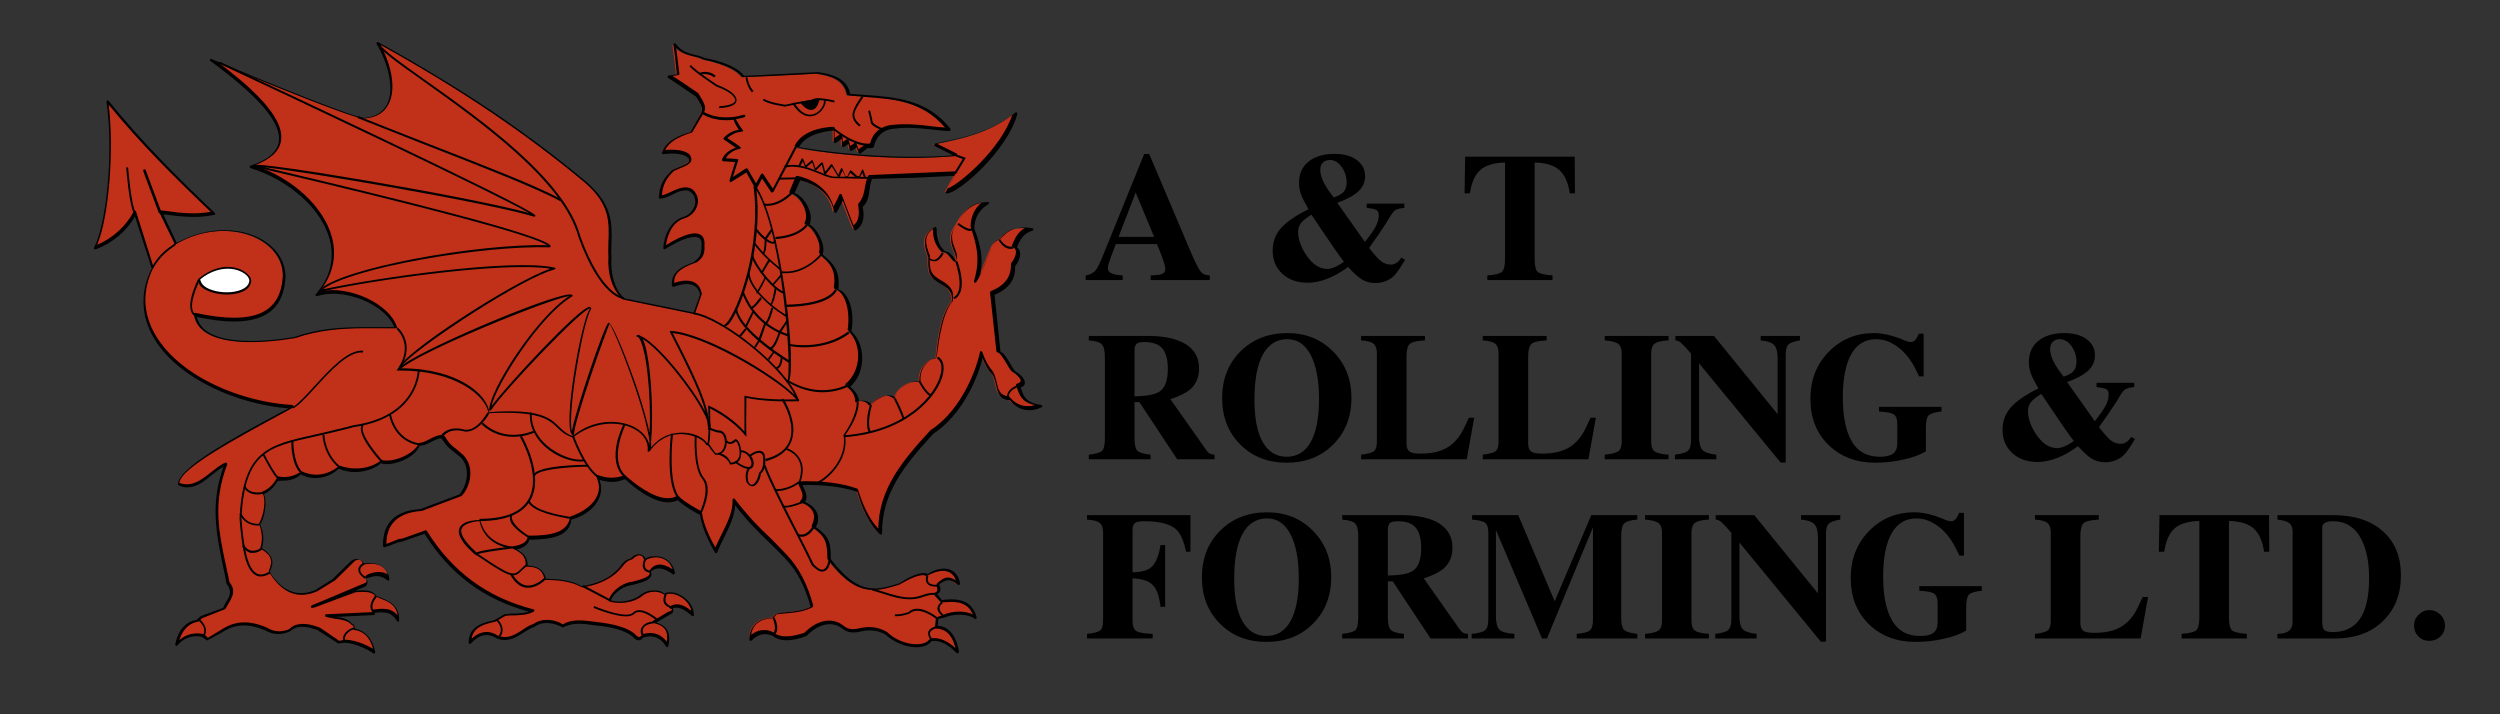 <?xml version="1.0" encoding="UTF-8" standalone="no"?>
<!DOCTYPE svg PUBLIC "-//W3C//DTD SVG 1.1//EN" "http://www.w3.org/Graphics/SVG/1.1/DTD/svg11.dtd">
<svg width="100%" height="100%" viewBox="0 0 350 100" version="1.1" xmlns="http://www.w3.org/2000/svg" xmlns:xlink="http://www.w3.org/1999/xlink" xml:space="preserve" xmlns:serif="http://www.serif.com/" style="fill-rule:evenodd;clip-rule:evenodd;stroke-linejoin:round;stroke-miterlimit:2;">
    <rect x="0" y="0" width="350" height="100" fill="#333333" stroke="none"/>
    <path d="M15.01,14.135C16.005,21.161 15.01,31.328 13.286,34.63C15.375,33.896 17.734,32.063 18.885,29.755C19.719,32.328 20.505,34.896 21.344,37.411C16.109,48 29.661,56.333 40.964,56.964C34.057,60.682 25.057,65.349 25.057,67.813C27.781,68.859 29.453,65.927 31.599,64.979C29.245,71.063 30.708,75.62 31.911,81.651C33.115,83.063 31.911,84.01 31.443,85.161C30.344,85.583 29.297,86 28.198,86.422C28.042,86.578 27.833,86.734 27.672,86.891C27.672,86.891 25.37,86.995 24.745,90.193C26.26,88.359 28.354,88.938 28.354,88.938C28.615,89.094 28.875,89.302 29.141,89.458L30.969,88.359C33.01,86.995 35.052,87.099 37.25,88.047C38.349,88.724 39.5,88.672 40.599,88.151C41.854,86.786 44.521,87.99 44.573,87.99C44.625,87.99 47.453,89.88 47.453,89.88C47.453,89.88 48.135,89.724 48.188,89.724C48.24,89.724 50.016,89.672 52.37,91.188C51.745,87.99 49.443,88.047 49.443,88.047C49.651,87.365 49.182,87.469 49.021,87.208C48.24,86.37 46.667,86.526 45.464,86.156C47.714,86.052 50.016,85.948 52.266,85.844C52.214,85.74 52.214,85.635 52.161,85.526C53.625,85.37 54.833,85.318 55.667,86.734C55.771,84.375 53.786,83.958 52.531,83.432C51.953,82.542 50.698,82.698 49.547,82.802C49.547,82.802 43.057,85.214 43.531,85.057C44,84.901 51.167,81.807 51.167,81.807C51.536,81.281 51.063,80.969 51.063,80.917C51.063,80.865 53,79.656 54.359,81.021C54.099,78.245 50.802,78.974 50.802,78.974C50.594,78.083 49.703,78.193 49.286,78.609C48.448,79.448 47.557,80.286 46.719,81.125C45.938,81.651 45.099,82.12 44.313,82.646C42.063,83.641 39.708,83.276 37.719,80.078C38.401,78.401 38.089,77.719 36.568,76.724C36.938,75.62 36.833,74.469 36.359,73.422C37.042,72.422 37.458,69.646 36.781,69.016C38.297,68.495 38.87,66.974 38.974,66.974C40.339,67.234 41.542,66.818 42.115,66.24C44.26,67.182 46.094,66.656 47.453,65.453C49.911,66.292 52.161,65.714 53.313,64.667C55.198,65.141 58.125,63.776 58.651,62.255C59.75,62.255 60.849,61.052 62,61.156C62.943,62.729 63.203,62.568 64.667,63.88C66.188,65.453 65.609,68.073 64.458,69.281C62.625,69.958 60.797,70.693 58.964,71.375C54.781,71.641 53.786,73.995 53.839,76.354C55.406,75.885 55.458,75.62 56.245,75.568C57.344,75.203 58.391,74.781 59.49,74.417C62.891,79.87 67.703,83.745 74.557,85.526C73.25,86.156 71.943,85.896 70.635,86.104C70.161,86.37 69.693,86.682 69.219,86.943C67.182,87.365 65.766,87.99 65.766,89.932C67.125,88.411 68.49,88.464 69.536,89.198C71.734,90.089 72.938,88.099 74.661,87.573C76.125,86.526 77.542,86.995 78.797,87.625C80.208,86.682 81.885,87.151 83.505,87.365C85.547,87.573 87.901,88.099 88.896,89.25C89.573,89.776 89.839,88.99 89.891,89.042C92.245,88.255 93.292,90.349 93.292,90.349C93.865,87.938 92.609,87.417 91.354,87.099C92.245,86.578 93.083,86.104 93.969,85.583C94.021,85.266 94.234,85.214 93.708,85.109C94.755,84.427 95.75,84.953 96.901,86C96.797,83.797 94.073,82.438 92.974,83.172C92.141,82.542 90.672,82.438 89.573,83.38C88.318,84.323 86.438,84.427 85.234,84.063C85.755,82.594 87.484,81.703 88.422,81.651C89.786,81.333 91.354,80.865 90.885,80.026C91.719,78.818 92.922,79.188 94.234,80.182C93.76,77.458 90.885,77.771 90.151,78.349C89.891,77.51 89,77.297 88.266,78.193C87.115,78.505 86.958,79.292 86.281,79.87C84.969,81.177 82.984,81.859 81.359,82.12C79.844,81.229 78.01,81.125 76.234,81.073C75.865,79.552 74.922,79.24 73.615,79.24C73.667,77.875 72.99,77.297 71.734,76.724C71.734,76.724 73.719,76.568 73.875,75.255C77.224,75.255 79.474,74.781 79.74,72.583C82.823,71.641 84.76,69.281 83.505,66.818C85.021,67.286 86.016,67.339 87.323,66.818C89.469,68.703 92.766,70.958 94.755,69.698C95.698,70.693 97.948,71.849 98,71.849C98.26,74.208 100.094,77.141 100.094,77.141C100.984,74.833 102.708,72.318 102.604,70.068C105.693,74.047 107.469,75.255 109.875,77.875C111.865,79.922 112.859,82.281 113.542,84.901C112.073,85.74 110.193,85.583 108.516,85.948C108.047,86.526 108.151,86.313 107.995,86.474C106.214,86.526 104.854,87.521 104.906,89.354C106.531,87.677 108.099,88.724 108.099,88.724C109.406,89.828 111.083,89.302 112.651,88.724C114.01,87.26 116.052,86.422 117.724,87.677C119.766,89.354 120.708,86.786 123.849,88.568C126.099,90.615 129.24,90.823 130.073,89.563C130.073,89.563 131.646,88.938 133.844,91.297C133.214,87.469 130.859,87.833 130.859,87.833C130.911,87.417 130.911,87.047 130.964,86.63C131.281,86.526 131.542,86.422 131.854,86.313C133.422,85.635 135.411,85.792 136.302,86.526C135.672,84.01 133.37,84.01 131.646,84.271C131.333,83.901 131.016,83.589 130.703,83.224C131.438,82.958 131.281,82.438 131.068,81.964C132.01,81.021 132.745,80.813 133.948,81.807C133.583,79.344 131.281,79.5 129.656,80.599C128.766,80.078 126.885,81.073 125.682,81.807C121.964,83.063 119.609,83.224 115.896,78.401C115.844,76.094 115.74,75.203 113.698,73.839C114.484,72.422 114.063,71.01 112.125,70.38C112.807,69.75 112.286,68.755 111.813,67.76C114.589,67.656 117.672,67.917 119.87,68.703C120.604,70.906 121.495,73.208 123.063,74.625C123.01,68.911 126.307,64.875 130.286,60.578C134.891,57.589 136.875,51.51 137.245,49.521C138.083,51.719 138.656,52.089 138.656,52.141C139.651,53.24 138.969,55.755 141.063,55.807C143.052,58.219 145.406,56.802 145.406,56.802C143.156,56.49 142.792,55.599 142.37,54.078C143.786,53.766 142.531,52.557 141.849,52.141C141.432,52.036 140.333,49.255 139.599,49.359C139.286,46.635 139.021,43.859 138.708,41.13C140.542,40.396 141.745,39.193 141.589,37.203C142.266,36.359 142.688,35.104 141.797,34.63C142.214,33.583 142.688,32.484 144.151,32.063C140.698,31.49 140.281,33.583 139.391,33.74C138.396,34.37 137.661,37.828 136.458,39.667C137.401,36.625 136.932,34.63 135.99,32.01C135.99,30.594 136.563,29.234 137.974,28.396C135.047,28.344 133.844,31.38 133.74,31.49C131.854,33.896 134.365,35.578 133.583,36.677C133.005,36.255 132.693,35.26 131.854,35.365C131.12,34.578 130.599,33.74 130.651,31.958C128.818,33.005 129.292,34.526 129.865,35.995C129.76,38.198 130.073,38.823 131.542,39.609C133.005,40.505 133.266,41.234 133.109,42.286C131.333,44.224 130.964,50.094 130.964,50.094C129.188,50.62 128.505,52.193 128.609,53.448C126.885,53.292 125.365,54.604 125.104,55.807C124.109,54.865 122.698,55.755 121.703,56.75C121.339,56.229 120.604,55.964 119.818,56.281C119.818,55.339 119.297,54.76 118.458,54.026C120.5,52.453 121.073,48.521 118.771,46.427C119.245,43.542 118.354,40.87 116.891,40.557C117.359,37.411 115.474,36.417 114.745,35.682C115.214,34.214 113.646,31.594 112.755,31.594C113.646,30.125 111.969,27.401 110.661,27.188C110.661,27.135 111.552,25.094 111.552,25.094C111.552,25.094 115.844,25.724 116.573,29.651C117.099,28.813 117.62,27.609 117.62,27.609C117.62,27.609 119.349,32.167 119.401,32.063C120.865,31.172 120.24,28.969 120.24,28.969C121.286,27.818 121.125,26.297 121.547,24.99C125.573,24.828 129.552,24.62 133.583,24.464C133.583,24.464 132.219,26.979 132.219,26.927C133.635,26.979 140.594,21.005 141.953,15.922C138.396,18.698 134.573,19.484 130.547,20.271C131.594,20.792 132.693,21.318 133.74,21.844C122.698,22.786 111.24,20.74 111.292,20.688C112.547,18.12 116.573,18.12 116.573,18.12L116.573,19.849C116.943,19.589 117.307,19.328 117.672,19.063C117.672,19.484 117.724,19.953 117.724,20.375C117.99,20.167 118.302,20.01 118.563,19.797C118.667,20.167 118.719,20.531 118.823,20.901C119.089,20.688 119.401,20.531 119.661,20.323C119.766,20.635 119.922,21.005 120.031,21.318C120.344,21.057 120.656,20.849 120.969,20.583C120.969,20.583 121.755,20.583 121.807,20.479C122.333,17.859 124.792,17.807 124.792,17.807C127.719,17.438 129.969,18.068 132.536,18.172C128.714,13.401 123.536,13.823 118.51,13.349C118.146,11.203 116.26,10.625 114.115,10.313C114.115,10.313 103.859,10.833 103.807,10.833C102.5,9.104 98.417,8.37 98.417,8.37C97.005,7.635 95.385,7.953 94.125,6.224C94.443,8.583 94.495,9.104 94.651,10.521C94.234,10.573 93.76,10.625 93.344,10.677C94.547,11.464 96.115,12.51 97.318,13.297C98.625,15.292 98.365,15.344 97.844,16.391C97.422,17.073 97.057,17.807 96.641,18.49C94.599,19.115 93.135,19.953 92.661,21.318C94.859,21.057 96.484,21.474 96.432,22.417C96.375,23.099 94.703,23.417 94.021,23.885C92.766,25.094 92.349,26.141 92.297,27.609C93.917,27.505 96.063,25.094 97.161,27.344C97.688,28.448 97.109,29.969 95.698,30.438C93.083,31.172 92.87,34.682 92.922,34.682C92.974,34.682 98.625,30.911 98.313,34.422C98.417,35.995 97.688,36.307 97.109,36.781C95.438,37.411 93.969,38.146 94.182,39.927C96.589,39.036 97.74,39.719 98.052,41.13C97.74,42.021 97.422,42.969 97.109,43.859C93.813,43.177 90.516,42.547 87.271,41.865C85.859,40.557 85.182,38.354 85.339,36.047C85.182,32.536 86.438,29.495 81.99,25.563C72.724,17.859 63.307,11.776 52.844,5.958C54.99,9.526 56.505,16.13 50.906,16.547C49.125,16.599 29.453,8.318 29.453,8.318C36.307,13.297 44.156,20.271 35,23.313C43.37,25.932 50.333,34.422 44.208,41.234C48.552,39.979 54.255,42.807 55.302,45.953C50.385,45.901 45.885,45.641 41.172,47.266C41.172,47.266 28.042,49.885 27.151,44.12C34.161,45.641 39.344,44.906 39.604,38.615C39.552,33.219 31.391,30.125 24.484,34.214C23.75,32.745 23.068,31.276 22.339,29.807C24.849,30.125 27.151,30.542 29.766,29.917C24.589,24.776 19.563,19.797 15.01,14.135Z" style="fill:rgb(193,48,25);fill-rule:nonzero;"/>
    <path d="M134.104,91.453L134.156,91.453C134.208,91.401 134.26,91.349 134.26,91.24C133.688,87.885 131.854,87.625 131.281,87.625L131.385,86.63L132.167,86.474C133.635,85.844 135.62,85.948 136.458,86.63C136.51,86.682 136.615,86.682 136.667,86.63C136.719,86.578 136.771,86.526 136.719,86.422C136.302,84.745 135.151,83.906 133.214,83.906C132.745,83.906 132.271,83.958 131.854,84.01L131.224,83.172C131.385,83.063 131.542,82.958 131.594,82.802C131.75,82.49 131.594,82.172 131.49,81.807C132.432,81.125 133.005,80.969 134.104,81.859C134.156,81.911 134.26,81.911 134.313,81.859C134.365,81.807 134.417,81.755 134.417,81.703C134.208,80.391 133.37,79.604 132.167,79.604C131.438,79.604 130.599,79.87 129.865,80.391C129.865,80.286 129.604,80.234 129.344,80.234C128.349,80.234 127.042,80.917 125.891,81.651C124.792,82.016 123.589,82.385 122.438,82.385C120.344,82.385 118.563,81.177 116.313,78.297C116.313,76.042 116.156,75.151 114.219,73.786C114.589,73.104 114.641,72.422 114.375,71.797C114.115,71.167 113.542,70.641 112.703,70.276C113.172,69.594 112.755,68.755 112.339,67.917C115.161,67.813 118.094,68.177 120.026,68.859C120.604,70.854 121.547,73.266 123.167,74.781C123.219,74.833 123.271,74.833 123.375,74.833C123.432,74.781 123.484,74.729 123.484,74.677C123.432,68.964 126.724,65.031 130.651,60.734C134.891,57.958 136.984,52.557 137.557,50.146C137.974,51.146 138.344,51.823 138.76,52.245C139.182,52.661 139.286,53.292 139.443,53.87C139.651,54.865 139.911,56.016 141.375,56.016C142.057,56.911 143,57.432 144.099,57.432C145.094,57.432 145.771,57.016 145.823,57.016C145.875,56.964 145.932,56.911 145.932,56.859C145.932,56.802 145.875,56.75 145.771,56.698C143.682,56.385 143.313,55.599 142.896,54.234C143.26,54.13 143.469,53.922 143.469,53.661C143.573,53.031 142.688,52.297 142.214,52.036C142.057,51.927 141.693,51.406 141.484,50.984C140.906,50.042 140.49,49.359 140.068,49.255L139.234,41.292C141.271,40.396 142.214,39.089 142.109,37.255C142.526,36.781 142.948,35.943 142.792,35.26C142.74,35 142.583,34.792 142.37,34.63C142.74,33.688 143.208,32.693 144.568,32.276C144.62,32.276 144.724,32.167 144.672,32.115C144.672,32.01 144.62,31.958 144.516,31.958C142.005,31.49 141.01,32.484 140.333,33.167C140.068,33.427 139.859,33.635 139.651,33.635C138.969,34.005 138.5,35.208 137.974,36.625C137.714,37.255 137.505,37.88 137.245,38.458C137.714,35.995 137.193,34.109 136.406,32.01C136.406,30.542 137.089,29.339 138.344,28.604C138.396,28.552 138.448,28.5 138.448,28.396C138.448,28.344 138.396,28.188 138.292,28.292C136.984,28.292 135.255,28.813 133.948,31.328C132.693,33.005 133.214,34.266 133.583,35.208C133.792,35.734 133.948,36.151 133.844,36.469C133.74,36.365 133.635,36.203 133.526,36.047C133.214,35.682 132.901,35.208 132.323,35.208C131.542,34.474 131.12,33.635 131.12,31.958C131.12,31.906 131.068,31.854 131.016,31.802C130.964,31.75 130.911,31.75 130.859,31.802C128.974,32.901 129.396,34.474 129.969,36.047C129.865,38.25 130.182,38.932 131.75,39.771C133.214,40.609 133.37,41.292 133.214,42.286C131.438,44.12 131.068,49.885 131.068,50.146C129.396,50.516 128.661,52.036 128.714,53.344C127.146,53.344 125.682,54.448 125.313,55.599C124.266,54.917 122.75,55.859 122.016,56.594C121.599,56.177 120.917,55.964 120.292,56.177C120.188,55.339 119.714,54.76 119.036,54.13C120.026,53.292 120.656,51.823 120.708,50.359C120.76,48.786 120.24,47.37 119.193,46.375C119.714,43.646 118.823,40.974 117.359,40.505C117.724,37.828 116.417,36.729 115.526,35.943C115.37,35.839 115.266,35.734 115.161,35.578C115.526,34.792 115.005,33.375 114.375,32.432C114.01,31.906 113.646,31.594 113.333,31.432C113.646,30.755 113.542,29.865 113.12,28.969C112.651,27.974 111.917,27.24 111.24,27.031C111.396,26.667 111.865,25.615 112.021,25.25C112.755,25.406 116.104,26.297 116.786,29.651C116.786,29.703 116.839,29.755 116.943,29.813C116.995,29.813 117.099,29.813 117.099,29.755C117.464,29.234 117.776,28.5 117.99,28.078C119.557,32.276 119.609,32.276 119.766,32.276C121.443,31.276 120.76,29.026 120.76,28.969C121.495,28.344 121.651,27.349 121.755,26.401C121.807,25.932 121.911,25.51 122.068,25.042L127.932,24.885L133.635,24.62C133.161,25.51 132.484,26.719 132.432,26.823C132.375,26.875 132.375,26.927 132.375,26.979C132.375,27.031 132.484,27.083 132.536,27.083C134.208,27.083 141.063,21.057 142.422,15.974C142.422,15.922 142.422,15.813 142.37,15.76C142.318,15.708 142.214,15.708 142.161,15.76C138.708,18.49 134.943,19.276 131.016,20.063C130.964,20.063 130.807,20.167 130.807,20.219C130.807,20.271 130.755,20.375 130.807,20.427L133.422,21.74C131.698,21.896 129.813,21.948 127.875,21.948C119.974,21.948 113.12,20.849 111.865,20.583C112.964,18.594 116,18.333 116.734,18.276L116.734,19.849C116.734,19.901 116.786,19.953 116.839,20.01C116.891,20.063 116.943,20.063 116.995,20.01L117.833,19.432L117.885,20.427C117.885,20.479 117.938,20.531 117.99,20.583C118.042,20.635 118.094,20.583 118.146,20.583L118.771,20.167L118.984,21.005C118.984,21.057 119.036,21.109 119.089,21.109L119.245,21.109L119.922,20.635L120.24,21.422C120.24,21.474 120.292,21.526 120.344,21.526C120.396,21.526 120.448,21.526 120.5,21.474L121.443,20.74C122.224,20.797 122.276,20.635 122.333,20.583C122.854,18.068 125.052,18.016 125.156,18.016C127.146,17.755 128.766,17.964 130.391,18.12C131.224,18.224 132.063,18.333 132.901,18.333C133.005,18.333 133.057,18.276 133.057,18.224C133.109,18.172 133.057,18.068 133.057,18.016C129.813,13.927 125.469,13.615 121.234,13.297C120.5,13.245 119.766,13.193 119.036,13.141C118.563,10.938 116.469,10.365 114.484,10.099C114.432,10.099 104.333,10.625 104.172,10.625C102.969,8.896 98.995,8.161 98.786,8.161C98.313,7.953 97.844,7.797 97.318,7.693C96.323,7.427 95.385,7.219 94.599,6.12C94.547,6.068 94.443,6.01 94.391,6.068C94.339,6.12 94.286,6.172 94.286,6.276C94.495,7.901 94.599,8.635 94.651,9.37L94.755,10.417L93.604,10.573C93.552,10.573 93.448,10.625 93.448,10.729C93.448,10.781 93.448,10.885 93.5,10.885C94.073,11.255 94.807,11.724 95.49,12.198C96.167,12.672 96.849,13.141 97.422,13.51C98.521,15.188 98.417,15.344 98,16.13L96.641,18.49C94.391,19.115 93.083,20.063 92.661,21.37C92.661,21.422 92.661,21.474 92.714,21.526C92.766,21.578 92.818,21.578 92.87,21.578C94.495,21.37 95.802,21.578 96.271,22.052C96.375,22.156 96.484,22.313 96.432,22.526C96.432,22.891 95.646,23.151 95.016,23.417C94.651,23.573 94.339,23.677 94.073,23.833C92.818,24.99 92.297,26.089 92.245,27.661C92.245,27.714 92.245,27.766 92.297,27.766C92.349,27.818 92.401,27.818 92.453,27.818C93.026,27.766 93.656,27.505 94.234,27.188C95.385,26.615 96.536,26.245 97.161,27.453C97.37,27.922 97.422,28.5 97.161,29.026C96.901,29.599 96.432,30.125 95.75,30.333C93.188,31.068 92.818,34.422 92.87,34.74C92.87,34.844 92.974,34.896 93.026,34.896C93.083,34.896 93.24,34.792 93.24,34.792C95.49,33.427 96.641,33.167 97.266,33.167C97.583,33.167 97.844,33.271 98,33.427C98.208,33.635 98.26,34.005 98.208,34.474C98.26,35.786 97.792,36.151 97.266,36.573L97.057,36.729C95.438,37.307 93.865,38.094 94.073,40.031C94.073,40.083 94.125,40.135 94.182,40.135C94.234,40.188 94.286,40.188 94.339,40.135C96.432,39.401 97.688,39.771 98,41.234L97.109,43.755L87.375,41.76C86.12,40.557 85.443,38.51 85.599,36.099C85.547,35.365 85.599,34.682 85.599,34.057C85.703,31.276 85.755,28.656 82.146,25.51C73.615,18.385 64.615,12.354 52.948,5.906C52.896,5.854 52.792,5.906 52.74,5.958C52.688,6.01 52.688,6.12 52.74,6.172C54.307,8.792 55.302,12.51 54.151,14.661C53.573,15.76 52.474,16.391 50.958,16.495C49.547,16.495 36.359,11.099 29.609,8.266C29.505,8.214 29.453,8.266 29.401,8.318C29.349,8.422 29.401,8.474 29.453,8.531C36.307,13.563 39.448,17.229 39.026,19.849C38.818,21.266 37.458,22.417 35.052,23.203C35,23.203 34.948,23.313 34.948,23.365C34.948,23.417 35,23.521 35.052,23.521C40.547,25.25 44.995,29.234 46.146,33.479C46.875,36.203 46.25,38.88 44.208,41.182C44.156,41.234 44.156,41.344 44.208,41.396C44.26,41.448 44.313,41.5 44.417,41.448C45.099,41.234 45.833,41.13 46.615,41.13C50.276,41.13 54.203,43.281 55.198,45.797L51.323,45.797C47.661,45.797 44.573,46.005 41.276,47.161C41.276,47.161 38.297,47.734 35.156,47.734C32.016,47.734 28.198,47.161 27.568,44.38C29.557,44.802 31.286,45.01 32.75,45.01C37.458,45.01 39.813,42.917 39.969,38.667C39.917,35 36.255,32.219 31.391,32.219C29.141,32.219 26.839,32.849 24.745,34.005L22.859,30.021L23.438,30.073C25.74,30.385 27.99,30.542 30.026,30.073C30.083,30.073 30.135,30.021 30.135,29.969C30.135,29.917 30.135,29.865 30.083,29.813C25.109,25.094 19.875,19.901 15.219,14.135C15.167,14.083 15.063,14.031 15.01,14.083C14.958,14.135 14.906,14.188 14.906,14.245C15.953,21.474 14.854,31.49 13.182,34.63C13.125,34.682 13.182,34.792 13.182,34.844C13.234,34.896 13.286,34.948 13.391,34.896C15.641,34.109 17.786,32.328 18.885,30.281L21.24,37.568C19.615,40.766 19.719,44.172 21.5,47.266C24.953,53.135 33.484,56.646 40.391,57.172L39.188,57.802C32.49,61.417 24.901,65.505 24.901,67.865C25.422,68.177 25.844,68.229 26.208,68.229C27.568,68.229 28.615,67.339 29.661,66.5C30.188,66.083 30.708,65.661 31.286,65.349C29.401,70.589 30.292,74.781 31.286,79.604C31.443,80.286 31.599,80.969 31.703,81.703C32.542,82.75 32.172,83.484 31.651,84.271C31.495,84.531 31.339,84.849 31.234,85.109L28.094,86.26L27.516,86.786C27.516,86.786 25.161,86.943 24.536,90.193C24.536,90.297 24.536,90.349 24.641,90.401C24.693,90.458 24.797,90.401 24.849,90.349C26.26,88.62 28.25,89.146 28.25,89.146L28.984,89.672L31.021,88.568C32.906,87.313 34.792,87.26 37.146,88.255C38.193,88.885 39.448,88.938 40.651,88.359C41.438,87.573 42.693,87.573 44.417,88.203C44.625,88.307 46.302,89.406 47.349,90.089C47.505,90.089 48.083,89.984 48.188,89.984C48.396,89.984 50.068,90.036 52.266,91.453C52.318,91.505 52.422,91.505 52.474,91.453C52.526,91.401 52.583,91.349 52.526,91.297C52.005,88.568 50.224,88.099 49.651,87.995C49.703,87.625 49.547,87.469 49.339,87.365L49.182,87.208C48.656,86.63 47.87,86.474 47.036,86.37L52.318,86.104C52.37,86.104 52.422,86.052 52.474,86.052C52.526,86 52.526,85.948 52.474,85.896L52.422,85.792C53.625,85.688 54.724,85.526 55.563,86.943C55.615,86.995 55.667,87.047 55.771,87.047C55.823,87.047 55.875,86.943 55.875,86.891C55.984,84.688 54.307,84.063 53.104,83.589L52.635,83.38C52.266,82.75 51.432,82.646 50.802,82.646C50.49,82.646 50.12,82.698 49.755,82.698C50.646,82.333 51.219,82.068 51.219,82.068C51.641,81.495 51.375,81.125 51.219,80.969C51.323,81.021 52.005,80.656 52.74,80.656C53.313,80.656 53.786,80.865 54.203,81.229C54.255,81.281 54.359,81.281 54.411,81.281C54.464,81.229 54.516,81.177 54.516,81.125C54.307,79.135 52.688,78.818 51.693,78.818C51.323,78.818 51.063,78.87 50.906,78.87C50.646,78.135 49.703,78.083 49.125,78.557L46.563,81.073L44.156,82.594C41.75,83.641 39.5,82.854 37.771,80.078C38.453,78.557 38.193,77.771 36.672,76.724C36.99,75.672 36.938,74.573 36.411,73.422C37.042,72.635 37.458,70.12 36.938,69.177C38.036,68.703 38.609,67.76 38.87,67.339C39.135,67.286 39.448,67.286 39.708,67.286C40.651,67.286 41.594,66.974 42.115,66.396C42.693,66.766 43.422,66.922 44.156,66.922C45.359,66.922 46.458,66.5 47.453,65.609C48.083,65.927 48.865,66.083 49.703,66.083C51.115,66.083 52.474,65.609 53.365,64.823C53.469,64.927 53.786,64.979 54.047,64.979C56.036,64.979 58.286,63.724 58.755,62.359C59.12,62.464 59.698,62.203 60.219,61.943C60.745,61.677 61.266,61.365 61.792,61.365C62.469,62.411 62.839,62.729 63.464,63.198C63.724,63.411 64.042,63.672 64.51,64.036C65.974,65.557 65.349,68.073 64.302,69.229L58.859,71.271C54.411,71.531 53.573,74.208 53.625,76.406C53.625,76.458 53.682,76.516 53.682,76.568C53.734,76.62 53.786,76.62 53.839,76.62C54.568,76.406 54.99,76.198 55.302,76.094C55.667,75.938 55.823,75.885 56.245,75.833L59.438,74.729C62.943,80.339 67.703,83.906 74.036,85.635C73.354,85.844 72.672,85.896 71.943,85.896C71.521,85.896 71.052,85.948 70.635,86L69.167,86.839C67.021,87.26 65.609,87.995 65.609,89.984C65.609,90.036 65.661,90.141 65.714,90.141C65.766,90.141 65.87,90.141 65.922,90.089C67.073,88.833 68.276,88.568 69.484,89.354C71,89.984 72.151,89.302 73.198,88.62C73.719,88.307 74.245,87.938 74.766,87.781C76.182,86.786 77.75,87.313 78.797,87.833C80.052,87.208 81.307,87.26 82.719,87.469C82.984,87.521 83.297,87.573 83.557,87.573C86.172,87.833 88.057,88.464 88.844,89.406C89.469,89.932 89.891,89.458 90.047,89.25C90.359,89.146 90.672,89.094 90.99,89.094C92.505,89.094 93.188,90.401 93.24,90.51C93.292,90.563 93.344,90.615 93.396,90.615C93.448,90.615 93.5,90.563 93.552,90.51C94.073,88.203 93.026,87.521 91.875,87.151L94.125,85.844C94.182,85.844 94.234,85.635 94.234,85.583C94.286,85.474 94.286,85.37 94.234,85.266C94.234,85.214 94.182,85.214 94.182,85.161C94.911,84.901 95.75,85.214 96.849,86.208C96.901,86.26 96.953,86.26 97.057,86.26C97.109,86.208 97.161,86.156 97.161,86.104C97.057,83.641 94.073,82.385 92.974,83.12C92.766,82.802 92.141,82.646 91.51,82.646C90.776,82.646 90.099,82.906 89.521,83.38C88.526,84.115 86.802,84.427 85.495,84.063C86.068,82.75 87.589,81.964 88.474,81.911C89.734,81.599 90.885,81.281 91.146,80.656C91.25,80.443 91.198,80.234 91.094,80.026C91.771,79.448 92.714,79.292 94.182,80.391C94.234,80.443 94.339,80.443 94.391,80.391C94.443,80.339 94.495,80.286 94.495,80.234C94.234,78.766 93.188,77.875 91.719,77.875C91.198,77.875 90.672,77.979 90.359,78.193C89.995,77.406 88.948,77.354 88.266,78.193C87.536,78.349 87.167,78.818 86.802,79.292C86.646,79.5 86.49,79.708 86.276,79.87C84.76,81.443 82.406,81.911 81.411,82.068C79.948,81.177 78.063,81.073 76.443,81.021C76.021,79.5 74.922,79.24 73.875,79.188C73.875,78.031 73.302,77.458 72.359,76.932C72.99,76.776 73.932,76.406 74.089,75.568C77.438,75.516 79.688,75.047 80,72.74C81.833,72.266 83.297,71.115 83.87,69.75C84.24,68.911 84.24,68.021 83.922,67.182C85.391,67.604 86.276,67.552 87.536,67.078C88.74,68.281 91.406,70.328 93.552,70.328C94.021,70.328 94.495,70.224 94.859,70.016C95.698,70.802 97.422,71.849 98,72.057C98.313,74.417 100.042,77.245 100.094,77.354C100.146,77.406 100.198,77.406 100.25,77.458C100.302,77.458 100.354,77.406 100.406,77.354C100.667,76.672 100.984,75.99 101.349,75.307C102.083,73.786 102.865,72.214 102.917,70.745C104.802,73.156 106.214,74.521 107.573,75.833C108.307,76.568 109.094,77.297 109.875,78.135C111.552,79.87 112.651,81.964 113.49,84.953C112.547,85.422 111.448,85.583 110.349,85.688C109.771,85.74 109.146,85.792 108.62,85.948C108.255,86.37 108.203,86.422 108.203,86.422L108.047,86.526C106.161,86.526 104.906,87.677 104.906,89.563C104.906,89.615 104.958,89.672 105.01,89.724C105.063,89.724 105.167,89.724 105.219,89.672C105.797,89.094 106.422,88.776 107.104,88.776C107.734,88.776 108.203,89.042 108.203,89.042C109.406,90.036 111.396,89.615 112.911,89.042C114.536,87.365 116.417,86.891 117.833,87.938C118.719,88.672 119.557,88.62 120.5,88.411C121.495,88.203 122.646,88.099 123.953,88.833C125.156,89.932 126.833,90.615 128.297,90.615C129.24,90.615 130.021,90.297 130.391,89.776C130.391,89.776 130.547,89.724 130.807,89.724C131.385,89.724 132.484,89.932 133.948,91.453C134,91.401 134.052,91.453 134.104,91.453ZM49.547,88.203C49.755,88.203 51.589,88.307 52.214,90.823C50.172,89.615 48.604,89.563 48.292,89.563C48.24,89.563 48.188,89.563 47.505,89.724C44.786,87.833 44.734,87.833 44.682,87.833C42.797,87.099 41.333,87.208 40.547,88.047C39.552,88.516 38.401,88.516 37.406,87.885C34.896,86.786 32.854,86.891 30.917,88.203L29.089,89.302L28.875,89.042L28.458,88.776C28.302,88.724 26.573,88.307 25.109,89.615C25.844,87.208 27.62,87.047 27.724,87.047L28.354,86.526L31.547,85.266C31.755,84.901 31.911,84.635 32.068,84.375C32.542,83.536 33.063,82.646 32.12,81.495C32.016,80.865 31.859,80.182 31.703,79.5C30.604,74.417 29.766,70.38 31.807,65.031C31.807,64.979 31.807,64.875 31.755,64.823C31.703,64.771 31.651,64.771 31.547,64.771C30.813,65.089 30.135,65.661 29.453,66.188C28.094,67.286 26.734,68.229 25.109,67.604C25.214,65.609 33.01,61.417 39.292,58.01L41.016,57.068C41.068,57.016 41.12,56.964 41.12,56.859C41.12,56.802 41.016,56.75 40.964,56.698C34.057,56.333 25.266,52.875 21.76,46.896C19.984,43.859 19.875,40.661 21.5,37.411L19.042,29.599C19.042,29.547 18.938,29.495 18.885,29.495C18.833,29.495 18.724,29.547 18.724,29.599C17.734,31.542 15.797,33.375 13.599,34.266C15.219,30.542 16.005,21.161 15.219,14.661C19.719,20.167 24.745,25.146 29.505,29.651C27.568,30.021 25.474,29.865 23.333,29.547L22.443,29.443C22.391,29.443 22.339,29.443 22.286,29.495C22.234,29.547 22.234,29.599 22.286,29.651L24.432,34.057C24.432,34.109 24.484,34.109 24.536,34.161L24.693,34.161C26.734,32.953 29.036,32.328 31.339,32.328C35.995,32.328 39.552,34.948 39.604,38.458C39.396,43.859 35.625,45.589 27.359,43.807C27.307,43.807 27.255,43.807 27.203,43.859C27.151,43.911 27.151,43.964 27.151,44.016C27.568,46.583 30.292,47.896 35.156,47.896C38.349,47.896 41.333,47.318 41.385,47.318C44.625,46.219 47.714,45.953 51.323,45.953L55.406,45.953C55.458,45.953 55.51,45.953 55.563,45.901C55.615,45.849 55.615,45.797 55.563,45.745C54.516,42.547 48.969,39.927 44.786,40.766C46.615,38.458 47.193,35.839 46.458,33.167C45.307,28.917 40.964,24.938 35.625,23.151C37.875,22.313 39.135,21.161 39.344,19.693C39.865,16.339 35,12.094 30.76,8.896C35.208,10.781 49.339,16.599 50.906,16.599C52.635,16.495 53.786,15.813 54.411,14.557C55.563,12.354 54.672,8.844 53.26,6.276C64.667,12.62 73.51,18.594 81.885,25.563C85.391,28.604 85.286,31.12 85.182,33.844C85.182,34.526 85.125,35.208 85.182,35.943C85.021,38.406 85.755,40.609 87.167,41.917L97.109,43.964C97.214,43.964 97.266,43.911 97.318,43.859L98.26,41.13C97.948,39.401 96.536,38.88 94.391,39.609C94.339,38.198 95.385,37.516 97.214,36.833L97.531,36.729C98.104,36.307 98.734,35.839 98.625,34.37C98.682,33.792 98.573,33.375 98.313,33.057C97.583,32.276 95.854,32.693 93.24,34.318C93.344,33.479 93.865,31.068 95.906,30.542C96.641,30.281 97.214,29.755 97.531,29.026C97.792,28.396 97.792,27.766 97.474,27.188C96.797,25.828 95.438,26.141 94.125,26.771C93.604,27.031 93.135,27.24 92.661,27.344C92.766,25.932 93.24,24.99 94.339,23.938C94.547,23.833 94.859,23.729 95.172,23.573C95.958,23.26 96.745,22.943 96.797,22.365C96.797,22.104 96.693,21.844 96.536,21.635C96.01,21.109 94.755,20.849 93.135,21.005C93.604,19.953 94.859,19.172 96.901,18.542L98.365,16.078C98.891,15.188 98.943,14.922 97.74,13.036C97.109,12.62 96.432,12.146 95.75,11.672C95.172,11.307 94.651,10.938 94.125,10.625L94.964,10.521C95.016,10.521 95.068,10.469 95.068,10.469C95.12,10.417 95.12,10.365 95.12,10.365L94.964,9.156C94.911,8.474 94.807,7.849 94.651,6.641C95.438,7.479 96.323,7.693 97.161,7.901C97.688,8.005 98.156,8.161 98.573,8.37C98.682,8.37 102.656,9.104 103.911,10.781C104.12,10.833 111.917,10.469 114.323,10.313C116.313,10.573 118.198,11.151 118.563,13.193C118.563,13.245 118.615,13.297 118.719,13.349C119.505,13.458 120.292,13.458 121.021,13.563C125.208,13.875 129.188,14.135 132.323,17.859C131.594,17.807 130.911,17.755 130.182,17.651C128.557,17.438 126.833,17.281 124.896,17.49C124.844,17.49 122.281,17.599 121.755,20.323C121.755,20.271 121.391,20.271 121.073,20.271L120.188,20.901L119.922,20.115C119.922,20.063 119.87,20.01 119.818,20.01L119.661,20.01L119.036,20.427L118.823,19.589C118.823,19.536 118.771,19.484 118.719,19.484L118.563,19.484L117.99,19.901L117.938,18.906C117.938,18.854 117.885,18.802 117.833,18.75L117.672,18.75L116.839,19.328L116.839,17.911C116.839,17.807 116.786,17.755 116.682,17.755C116.521,17.755 112.495,17.807 111.24,20.427C111.344,20.849 119.557,22.104 127.667,22.104C129.813,22.104 131.906,22 133.844,21.844C133.896,21.844 134,21.792 134,21.688C134,21.578 134,21.526 133.896,21.474L131.172,20.115C134.943,19.328 138.448,18.542 141.693,16.13C140.172,20.74 134.469,25.724 132.641,26.401C132.849,26.089 133.161,25.458 133.792,24.255C133.844,24.203 133.844,24.151 133.792,24.099C133.74,24.042 133.74,23.99 133.635,23.99L121.599,24.516C121.286,25.094 121.234,25.563 121.125,26.036C120.969,26.979 120.813,27.818 120.135,28.552C120.083,28.708 120.656,30.651 119.505,31.542C119.245,30.964 118.406,28.708 117.833,27.24C117.781,27.188 117.724,27.135 117.672,27.135C117.62,27.135 117.516,27.188 117.516,27.24C117.516,27.24 117.151,28.13 116.682,28.917C115.688,25.302 111.656,24.62 111.604,24.62C111.5,24.62 111.448,24.672 111.396,24.724C110.505,26.823 110.505,26.875 110.505,26.875C110.505,26.979 110.557,27.031 110.661,27.031C111.292,27.135 112.073,27.87 112.495,28.813C112.911,29.703 112.964,30.594 112.651,31.172C112.599,31.224 112.599,31.276 112.651,31.328C112.703,31.38 112.755,31.432 112.807,31.432C113.068,31.432 113.49,31.802 113.854,32.328C114.484,33.219 114.953,34.474 114.641,35.313C114.797,35.63 114.953,35.734 115.057,35.839C115.896,36.573 117.151,37.62 116.734,40.24C116.734,40.344 116.786,40.396 116.891,40.448C118.25,40.766 119.089,43.385 118.667,46.161C119.714,47.214 120.188,48.521 120.135,50.042C120.083,51.51 119.401,52.927 118.406,53.714C118.354,53.766 118.354,53.818 118.354,53.818C118.354,53.87 118.354,53.922 118.406,53.974C119.297,54.76 119.714,55.286 119.714,56.125C119.714,56.177 119.766,56.229 119.766,56.281C119.818,56.333 119.87,56.333 119.922,56.281C120.604,56.016 121.286,56.177 121.599,56.698C121.651,56.75 121.651,56.75 121.703,56.75C121.755,56.75 121.807,56.75 121.859,56.698C123.063,55.443 124.266,55.073 125.052,55.755C125.104,55.807 125.156,55.807 125.208,55.807C125.26,55.807 125.313,55.755 125.313,55.703C125.573,54.604 126.99,53.292 128.661,53.448C128.714,53.448 128.766,53.448 128.818,53.396C128.87,53.344 128.87,53.292 128.87,53.24C128.766,52.036 129.448,50.568 131.12,50.042C131.224,49.833 131.646,44.016 133.37,42.182C133.635,40.818 133.214,40.083 131.75,39.245C130.339,38.458 130.073,37.88 130.182,35.786C129.604,34.266 129.24,33.005 130.599,32.063C130.599,33.583 131.12,34.474 131.854,35.26C131.906,35.313 132.063,35.313 132.115,35.313C132.536,35.313 132.797,35.682 133.057,35.995C133.214,36.203 133.37,36.417 133.583,36.573C133.635,36.625 133.688,36.625 133.688,36.625C133.74,36.625 133.792,36.573 133.792,36.573C134.156,36.047 133.948,35.469 133.688,34.792C133.318,33.844 132.901,32.745 133.948,31.328C134.891,29.495 136.042,28.5 137.453,28.344C136.458,29.13 135.885,30.333 135.885,31.75C136.719,34.214 137.297,36.307 136.354,39.349C136.354,39.453 136.354,39.505 136.458,39.557C136.563,39.609 136.615,39.557 136.667,39.505C137.245,38.667 137.661,37.516 138.083,36.417C138.552,35.156 139.021,33.953 139.547,33.635C139.807,33.583 140.068,33.375 140.333,33.057C140.906,32.484 141.693,31.75 143.521,31.906C142.422,32.484 142.057,33.479 141.693,34.318C141.641,34.422 141.693,34.474 141.797,34.526C142.005,34.63 142.161,34.792 142.214,35.052C142.318,35.521 142.057,36.203 141.536,36.885C141.589,38.719 140.75,39.927 138.708,40.766C138.656,40.818 138.604,40.87 138.604,40.922L139.495,49.151C139.495,49.203 139.547,49.255 139.547,49.255C139.599,49.307 139.651,49.307 139.651,49.307C139.964,49.307 140.542,50.25 140.906,50.88C141.323,51.615 141.589,52.036 141.849,52.089C142.37,52.401 142.948,53.031 142.896,53.344C142.844,53.552 142.583,53.661 142.37,53.714C142.318,53.714 142.266,53.766 142.266,53.818C142.266,53.87 142.214,53.922 142.266,53.922C142.688,55.339 143.052,56.281 144.885,56.698C144.62,56.802 144.255,56.854 143.839,56.854C142.844,56.854 142.005,56.385 141.271,55.495C139.964,55.391 139.755,54.552 139.547,53.552C139.391,52.927 139.234,52.297 138.865,51.823C138.396,51.302 137.922,50.464 137.505,49.255C137.453,49.203 137.401,49.151 137.349,49.151C137.297,49.151 137.193,49.203 137.193,49.307C136.823,51.198 134.839,57.276 130.286,60.214C126.359,64.458 123.063,68.391 122.958,73.995C121.547,72.531 120.708,70.38 120.083,68.443C117.938,67.604 114.849,67.286 111.865,67.391C111.813,67.391 111.76,67.443 111.708,67.495C111.656,67.552 111.656,67.604 111.708,67.656L111.813,67.865C112.234,68.755 112.651,69.542 112.073,70.068C112.021,70.12 112.021,70.172 112.021,70.224C112.021,70.276 112.073,70.328 112.125,70.328C113.016,70.641 113.594,71.115 113.854,71.745C114.063,72.266 113.958,72.896 113.646,73.578C113.594,73.682 113.646,73.734 113.698,73.786C115.688,75.151 115.792,75.99 115.844,78.245C118.198,81.333 120.083,82.594 122.281,82.594C123.484,82.594 124.688,82.224 125.891,81.859C127.25,81.073 129.031,80.182 129.708,80.656C130.599,80.182 131.333,79.922 132.01,79.922C132.693,79.922 133.474,80.182 133.844,81.281C132.849,80.599 132.167,80.708 131.12,81.755C131.172,82.224 131.281,82.49 131.224,82.698C131.172,82.802 131.068,82.906 130.859,83.01C130.807,83.01 130.755,83.063 130.755,83.12C130.755,83.172 130.755,83.224 130.807,83.276L131.75,84.323C132.323,84.323 132.745,84.271 133.214,84.271C134.786,84.271 135.781,84.849 136.25,86.052C135.203,85.474 133.37,85.474 132.01,86.104L131.12,86.422L130.911,87.781C130.911,87.833 130.911,87.885 130.964,87.938C131.016,87.99 131.068,87.99 131.12,87.99C131.698,88.047 133.214,88.203 133.792,90.771C131.854,88.938 130.286,89.354 130.234,89.406C129.865,89.932 129.188,90.193 128.297,90.193C126.885,90.193 125.313,89.563 124.161,88.464C122.698,87.625 121.391,87.729 120.396,87.938C119.505,88.151 118.771,88.203 117.99,87.521C116.417,86.365 114.323,86.839 112.651,88.568C111.292,89.042 109.458,89.458 108.307,88.568C108.255,88.516 107.734,88.203 107,88.203C106.37,88.203 105.745,88.411 105.167,88.885C105.323,87.469 106.422,86.63 108.047,86.578C108.307,86.474 108.411,86.422 108.724,86C109.198,85.948 109.771,85.896 110.349,85.844C111.5,85.74 112.703,85.583 113.75,85.005C113.802,84.953 113.854,84.901 113.854,84.797C113.016,81.703 111.865,79.5 110.141,77.667C109.302,76.776 108.568,76.042 107.839,75.307C106.37,73.943 104.906,72.479 102.865,69.854C102.813,69.802 102.76,69.75 102.656,69.802C102.604,69.854 102.552,69.906 102.552,69.958C102.656,71.531 101.818,73.208 100.984,74.885C100.719,75.464 100.406,76.042 100.146,76.62C99.672,75.833 98.469,73.578 98.26,71.693C98.26,71.583 98.156,71.531 98.104,71.531C98,71.479 95.854,70.328 94.964,69.438C94.911,69.385 94.807,69.385 94.755,69.438C94.391,69.646 93.969,69.75 93.5,69.75C91.458,69.75 88.896,67.76 87.536,66.552C85.911,66.974 85.234,67.026 83.661,66.5C83.609,66.5 83.505,66.5 83.505,66.552C83.453,66.604 83.453,66.656 83.505,66.766C83.922,67.656 83.974,68.547 83.609,69.385C83.089,70.641 81.672,71.693 79.844,72.318C79.474,74.521 77.333,74.995 74.036,74.995C73.932,74.995 73.875,75.047 73.875,75.151C73.771,76.302 71.891,76.458 71.891,76.458C71.839,76.458 71.734,76.51 71.734,76.62C71.734,76.724 71.786,76.776 71.839,76.828C73.042,77.406 73.667,77.927 73.615,79.188C73.615,79.24 73.615,79.292 73.667,79.292C73.719,79.344 73.719,79.344 73.771,79.344C75.031,79.344 75.917,79.656 76.234,81.021C76.234,81.125 76.339,81.177 76.391,81.177C78.01,81.229 79.896,81.333 81.464,82.224C82.563,82.12 85.021,81.547 86.594,79.922C86.802,79.708 87.01,79.5 87.167,79.292C87.484,78.87 87.797,78.505 88.531,78.297C89.313,77.51 89.995,77.615 90.203,78.349C90.203,78.401 90.255,78.453 90.307,78.453C90.359,78.453 90.411,78.453 90.464,78.401C90.672,78.245 91.198,78.031 91.823,78.031C92.401,78.031 93.708,78.193 94.182,79.708C92.714,78.766 91.667,78.818 90.938,79.87C90.99,80.182 90.99,80.286 90.938,80.391C90.724,80.917 89.156,81.281 88.531,81.438C87.536,81.495 85.755,82.438 85.234,83.958L85.234,84.115C85.234,84.167 85.286,84.167 85.339,84.219C86.75,84.635 88.74,84.375 89.839,83.484C90.724,82.698 92.193,82.646 93.031,83.276C93.396,83.172 93.604,83.12 93.865,83.12C94.911,83.12 96.484,84.063 96.797,85.526C95.594,84.531 94.651,84.375 93.76,84.901C93.708,84.953 93.656,85.005 93.708,85.057C93.708,85.109 93.76,85.161 93.865,85.214C94.073,85.266 94.073,85.266 94.125,85.266C94.073,85.318 94.021,85.37 94.021,85.474L93.5,85.688L91.458,86.891C91.406,86.943 91.354,86.995 91.354,87.047C91.354,87.099 91.406,87.151 91.458,87.208C92.661,87.521 93.656,87.938 93.344,89.828C92.974,89.354 92.245,88.62 91.042,88.62C90.724,88.62 90.359,88.672 89.995,88.776C89.943,88.776 89.891,88.885 89.839,88.938C89.682,89.146 89.469,89.302 89.156,89.042C88.057,87.781 85.547,87.313 83.661,87.099C83.401,87.047 83.141,87.047 82.823,86.995C81.307,86.786 79.844,86.734 78.797,87.417C78.01,86.839 76.073,86.365 74.661,87.365C74.141,87.521 73.563,87.885 73.042,88.255C71.995,88.938 70.948,89.51 69.693,88.99C68.542,88.203 67.234,88.307 66.031,89.406C66.24,87.99 67.443,87.417 69.323,87.047L70.792,86.208C71.156,86.156 71.573,86.156 72.047,86.156C72.938,86.104 73.823,86.104 74.714,85.635C74.766,85.583 74.818,85.526 74.818,85.474C74.818,85.422 74.766,85.318 74.714,85.318C68.172,83.641 63.307,80.026 59.75,74.313C59.698,74.26 59.646,74.208 59.542,74.26L56.297,75.411C55.875,75.411 55.667,75.516 55.302,75.672C55.042,75.781 54.672,75.938 54.099,76.146C54.099,73.318 55.771,71.745 59.068,71.531L64.615,69.438C65.87,68.177 66.5,65.401 64.875,63.724C64.406,63.302 64.094,63.042 63.833,62.833C63.203,62.359 62.891,62.099 62.208,61C62.156,60.943 61.948,60.891 61.896,60.891C61.266,60.891 60.693,61.208 60.167,61.469C59.646,61.729 59.172,61.995 58.703,61.995C58.021,63.516 55.146,64.823 53.417,64.406C51.901,65.609 49.651,65.927 47.557,65.193C45.781,66.552 44.104,66.818 42.219,65.979C41.49,66.5 40.339,66.974 39.031,66.714C38.87,66.714 38.818,66.818 38.714,67.026C38.453,67.443 37.875,68.391 36.781,68.807C36.724,68.807 36.672,68.859 36.672,68.911C36.672,68.964 36.672,69.016 36.724,69.068C37.302,69.646 36.938,72.318 36.255,73.26C36.724,74.573 36.781,75.62 36.464,76.62C36.411,76.672 36.464,76.776 36.516,76.828C38.036,77.771 38.245,78.453 37.615,79.974C39.448,83.12 41.802,83.958 44.469,82.75L46.932,81.229L49.547,78.661C49.859,78.349 50.594,78.031 50.802,78.922C50.802,78.974 50.854,79.031 50.854,79.031C50.906,79.083 50.958,79.083 51.01,79.031C51.01,79.031 51.375,78.922 51.901,78.922C52.844,78.922 53.995,79.188 54.307,80.443C53.943,80.182 53.469,80.078 53,80.078C52.161,80.078 51.115,80.495 51.115,80.76C51.323,81.073 51.432,81.281 51.271,81.547C51.219,81.547 45.62,83.958 44.052,84.583C43.531,84.797 43.531,84.797 43.531,84.953C43.531,85.057 43.635,85.109 43.688,85.109L43.792,85.109C43.896,85.057 44,85.057 44.156,85.005C45.516,84.479 49.807,82.906 49.807,82.906C51.219,82.802 52.161,82.854 52.583,83.484L53.156,83.745C54.255,84.167 55.51,84.635 55.667,86.156C54.672,85.005 53.573,85.214 52.318,85.318C52.266,85.318 52.214,85.37 52.214,85.422C52.161,85.474 52.161,85.526 52.214,85.583L52.266,85.688L45.672,86C45.568,86 45.516,86.052 45.516,86.156C45.516,86.26 45.568,86.313 45.62,86.365C46.042,86.474 46.458,86.526 46.932,86.63C47.818,86.734 48.656,86.891 49.125,87.365C49.182,87.469 49.286,87.521 49.391,87.573C49.547,87.677 49.599,87.677 49.495,88.047C49.495,88.099 49.495,88.151 49.547,88.203C49.443,88.203 49.495,88.255 49.547,88.203Z" style="fill-rule:nonzero;"/>
    <path d="M27.938,39.141C27.885,41.396 34.635,41.969 35.052,39.453C35.208,38.146 31.651,35.943 27.938,39.141Z" style="fill:white;fill-rule:nonzero;"/>
    <path d="M31.755,41.234C33.271,41.234 34.948,40.766 35.156,39.453C35.208,39.141 35.104,38.828 34.792,38.51C34.318,37.984 33.323,37.359 31.859,37.359C30.917,37.359 29.401,37.672 27.781,39.036C27.724,39.505 27.885,39.823 28.146,40.135C28.875,40.766 30.24,41.234 31.755,41.234ZM31.911,37.62C33.271,37.62 34.214,38.198 34.635,38.667C34.844,38.932 34.948,39.193 34.896,39.401C34.688,40.505 33.115,40.922 31.755,40.922C30.344,40.922 28.984,40.505 28.406,39.875C28.198,39.609 28.042,39.349 28.042,39.089C29.557,37.88 30.969,37.62 31.911,37.62Z" style="fill-rule:nonzero;"/>
    <path d="M18.885,29.969L18.938,29.969C18.99,29.917 19.042,29.865 18.99,29.755C18.359,28.708 17.943,23.573 17.943,23.521C17.943,23.469 17.891,23.417 17.786,23.417C17.734,23.417 17.625,23.469 17.682,23.573C17.682,23.781 18.099,28.865 18.781,29.917C18.833,29.969 18.885,29.969 18.885,29.969Z" style="fill-rule:nonzero;"/>
    <path d="M22.443,29.917L22.495,29.917C22.599,29.865 22.651,29.755 22.599,29.703C22.021,28.13 20.453,23.99 20.401,23.833C20.401,23.625 20.036,23.677 20.036,23.885C20.036,23.938 20.036,23.938 22.234,29.813C22.339,29.865 22.391,29.917 22.443,29.917Z" style="fill-rule:nonzero;"/>
    <path d="M21.448,37.568C22.391,35.839 23.698,34.948 24.375,34.474C24.484,34.37 24.589,34.318 24.641,34.266L24.484,34.057C24.432,34.109 24.323,34.161 24.219,34.266C23.542,34.74 22.182,35.63 21.24,37.464L21.448,37.568Z" style="fill-rule:nonzero;"/>
    <path d="M27.203,44.224L27.359,44.016C26,43.021 27.99,39.245 27.99,39.193L27.724,39.089C27.672,39.245 25.688,43.073 27.203,44.224Z" style="fill-rule:nonzero;"/>
    <path d="M41.068,57.172C41.906,56.698 42.953,55.547 44.156,54.234C46.25,51.927 48.865,49.099 50.802,49.359L50.854,49.099C48.76,48.891 46.25,51.615 44,54.078C42.849,55.339 41.75,56.542 40.964,57.016L41.068,57.172Z" style="fill-rule:nonzero;"/>
    <path d="M28.615,89.094C29.349,87.781 27.99,86.734 27.99,86.734L27.833,86.943C27.885,86.995 29.036,87.833 28.406,88.938L28.615,89.094Z" style="fill-rule:nonzero;"/>
    <path d="M48.031,89.724L48.292,89.672C48.135,88.516 49.495,88.099 49.547,88.099L49.495,87.833C49.443,87.885 47.818,88.359 48.031,89.724Z" style="fill-rule:nonzero;"/>
    <path d="M52.161,85.74L52.37,85.583C51.693,84.688 52.74,83.641 52.74,83.589L52.531,83.38C52.531,83.432 51.323,84.688 52.161,85.74Z" style="fill-rule:nonzero;"/>
    <path d="M51.063,81.021L51.219,80.813C50.646,80.443 50.385,80.026 50.438,79.708C50.49,79.292 50.958,79.083 50.958,79.083L50.854,78.818C50.854,78.818 50.224,79.135 50.172,79.656C50.12,80.13 50.438,80.547 51.063,81.021Z" style="fill-rule:nonzero;"/>
    <path d="M70.005,89.198C71,87.885 69.641,86.682 69.641,86.682L69.484,86.891C69.536,86.943 70.635,87.938 69.797,89.042L70.005,89.198Z" style="fill-rule:nonzero;"/>
    <path d="M89.891,89.042L90.151,88.938C89.943,88.516 89.943,88.151 90.099,87.885C90.464,87.313 91.563,87.26 91.563,87.26L91.563,86.995C91.51,86.995 90.307,87.047 89.891,87.781C89.625,88.099 89.625,88.568 89.891,89.042Z" style="fill-rule:nonzero;"/>
    <path d="M93.969,85.161L94.021,84.901C93.656,84.797 93.396,84.583 93.24,84.323C93.031,83.849 93.344,83.224 93.344,83.224L93.083,83.12C93.083,83.172 92.714,83.849 92.974,84.479C93.188,84.797 93.5,85.005 93.969,85.161Z" style="fill-rule:nonzero;"/>
    <path d="M91.042,80.182L91.094,79.922C90.724,79.87 90.516,79.76 90.359,79.5C90.099,79.031 90.464,78.349 90.464,78.349L90.203,78.245C90.203,78.297 89.786,79.083 90.099,79.656C90.255,79.922 90.568,80.13 91.042,80.182Z" style="fill-rule:nonzero;"/>
    <path d="M91.932,86.891L92.089,86.682C91.984,86.578 89.734,84.635 88.583,85.792C87.745,86.578 84.396,85.37 83.193,84.849L83.089,85.109C83.297,85.161 87.693,87.047 88.792,85.948C89.734,85.005 91.875,86.839 91.932,86.891Z" style="fill-rule:nonzero;"/>
    <path d="M85.234,84.115L85.391,83.901L81.672,81.911L81.516,82.172L85.234,84.115Z" style="fill-rule:nonzero;"/>
    <path d="M73.984,82.281C75.292,82.281 76.391,81.125 76.443,81.073L76.234,80.865C76.234,80.865 75.031,82.12 73.719,81.964C72.938,81.859 72.255,81.281 71.682,80.286L71.417,80.443C72.047,81.547 72.781,82.172 73.667,82.281L73.984,82.281Z" style="fill-rule:nonzero;"/>
    <path d="M71.839,80.547C72.307,80.547 72.672,80.286 73.094,79.818C73.302,79.656 73.51,79.448 73.771,79.24L73.615,79.031C73.354,79.24 73.146,79.448 72.938,79.656C71.891,80.656 71.734,80.813 66.865,77.51L66.708,77.719C69.745,79.76 71,80.547 71.839,80.547Z" style="fill-rule:nonzero;"/>
    <path d="M66.708,77.771L66.813,77.615C67.021,77.458 69.115,77.089 71.839,76.776L71.995,76.724L72.411,76.406L71.839,76.568L71.786,76.51L71.786,76.568L71.786,76.51C71.734,76.51 68.12,76.406 67.234,72.792C65.453,72.844 64.563,73.266 64.302,73.995C63.885,75.203 65.557,76.776 66.292,77.458L66.708,77.771ZM70.74,76.62C69.01,76.828 67.234,77.089 66.708,77.354L66.552,77.193C65.87,76.568 64.302,75.047 64.615,74.047C64.823,73.474 65.661,73.104 67.125,72.948C67.651,75.307 69.432,76.302 70.74,76.62Z" style="fill-rule:nonzero;"/>
    <path d="M130.286,89.615L130.495,89.458C130.234,89.094 130.125,88.724 130.234,88.516C130.391,88.151 130.964,87.99 131.172,87.938L131.12,87.677C131.068,87.677 130.234,87.833 129.969,88.411C129.865,88.724 129.969,89.146 130.286,89.615Z" style="fill-rule:nonzero;"/>
    <path d="M132.063,86.37L132.219,86.156C131.75,85.844 131.542,85.474 131.542,85.161C131.542,84.688 132.01,84.427 132.01,84.427L131.854,84.219C131.854,84.219 131.276,84.583 131.224,85.214C131.281,85.583 131.542,86 132.063,86.37Z" style="fill-rule:nonzero;"/>
    <path d="M130.964,82.12L131.333,82.12L131.276,81.859C130.651,81.911 130.234,81.807 130.021,81.547C129.76,81.177 129.969,80.656 129.969,80.656L129.708,80.547C129.708,80.599 129.448,81.229 129.813,81.703C130.073,82.016 130.443,82.12 130.964,82.12Z" style="fill-rule:nonzero;"/>
    <path d="M131.12,86.682L131.281,86.474C131.172,86.37 128.609,84.323 127.198,85.688C125.995,86.104 125.313,86 125.313,86L125.26,86.26C125.313,86.26 126.047,86.37 127.354,85.896C128.661,84.688 131.12,86.682 131.12,86.682Z" style="fill-rule:nonzero;"/>
    <path d="M108.516,88.833C109.198,88.047 108.516,86.578 108.464,86.526L108.255,86.313L108.151,86.526C108.203,86.63 108.833,87.99 108.255,88.62L108.516,88.833Z" style="fill-rule:nonzero;"/>
    <path d="M127.406,83.901C128.193,83.901 128.714,83.745 129.188,83.589C129.708,83.432 130.182,83.224 130.964,83.276L130.964,83.01C130.073,82.958 129.552,83.172 129.083,83.328C128.609,83.484 128.089,83.641 127.406,83.641C126.203,83.641 125.052,83.276 123.693,82.854C123.219,82.698 122.698,82.542 122.12,82.385L122.068,82.646C122.594,82.802 123.115,82.958 123.641,83.12C125,83.589 126.203,83.901 127.406,83.901Z" style="fill-rule:nonzero;"/>
    <path d="M141.484,34.844C141.745,34.844 141.953,34.74 141.953,34.74L141.849,34.474C141.797,34.474 140.906,34.896 140.016,33.479L139.807,33.635C140.385,34.63 141.063,34.844 141.484,34.844Z" style="fill-rule:nonzero;"/>
    <path d="M141.01,55.807L141.271,55.755C141.01,54.656 142.531,54.182 142.583,54.182L142.531,53.922C141.901,54.078 140.802,54.708 141.01,55.807Z" style="fill-rule:nonzero;"/>
    <path d="M135.781,32.328C135.885,32.328 135.99,32.328 136.042,32.276C136.25,32.167 136.302,31.958 136.302,31.854L136.042,31.854C136.042,31.854 136.042,31.958 135.938,32.01C135.833,32.063 135.411,32.115 134.208,31.224L134.052,31.432C134.786,32.01 135.359,32.328 135.781,32.328Z" style="fill-rule:nonzero;"/>
    <path d="M133.635,41.865C135.62,40.818 134.104,36.677 134,36.521L133.74,36.625C133.74,36.677 135.255,40.714 133.474,41.656L133.635,41.865Z" style="fill-rule:nonzero;"/>
    <path d="M130.755,36.573L130.964,36.573C131.698,36.417 132.115,35.469 132.115,35.469L131.854,35.365C131.854,35.365 131.438,36.203 130.859,36.359C130.599,36.417 130.391,36.307 130.125,36.099L129.969,36.307C130.234,36.469 130.495,36.573 130.755,36.573Z" style="fill-rule:nonzero;"/>
    <path d="M133.844,24.359L135.203,22.104L133.896,21.635L133.792,21.896L134.786,22.26L133.583,24.203L133.844,24.359Z" style="fill-rule:nonzero;"/>
    <path d="M120.344,17.703L120.5,17.49C120.5,17.49 119.557,16.865 119.609,16.026C119.661,15.188 120.865,13.667 120.865,13.615L120.656,13.458C120.604,13.51 119.401,15.083 119.349,16.026C119.297,17.021 120.292,17.703 120.344,17.703Z" style="fill-rule:nonzero;"/>
    <path d="M123.432,18.224L123.536,17.964C122.906,17.703 122.172,17.281 122.172,17.073C122.068,16.443 121.807,15.448 121.807,15.448L121.547,15.552C121.547,15.552 121.807,16.495 121.911,17.125C121.911,17.599 123.063,18.068 123.432,18.224Z" style="fill-rule:nonzero;"/>
    <path d="M105.271,12.932L105.484,12.724C104.854,12.094 104.646,10.995 104.646,10.885L104.438,10.781C104.281,10.885 104.646,12.25 105.271,12.932Z" style="fill-rule:nonzero;"/>
    <path d="M109.932,14.922C109.984,14.922 112.391,14.349 113.698,14.245C114.115,13.823 115.792,14.083 116.786,14.349L116.839,14.083C116.573,14.031 114.167,13.401 113.594,14.031C112.391,14.083 110.036,14.661 109.932,14.661C109.932,14.661 107.682,14.349 106.948,13.823L106.792,14.031C107.573,14.609 109.823,14.922 109.932,14.922Z" style="fill-rule:nonzero;"/>
    <path d="M113.385,16.286C113.698,16.286 113.958,16.182 114.167,16.13C115.109,15.708 115.74,14.557 115.583,13.979L115.318,14.083C115.474,14.505 114.953,15.552 114.063,15.922C113.068,16.339 112.073,15.813 111.188,14.349L110.922,14.505C111.813,15.922 112.703,16.286 113.385,16.286Z" style="fill-rule:nonzero;"/>
    <path d="M114.589,13.875L112.182,14.349C112.182,14.349 113.906,16.599 114.589,13.875Z" style="fill-rule:nonzero;"/>
    <path d="M113.542,15.396C114.115,15.396 114.484,14.922 114.745,13.927C114.745,13.875 114.745,13.823 114.693,13.823C114.641,13.771 114.589,13.771 114.589,13.771L112.182,14.245C112.125,14.245 112.073,14.297 112.073,14.349L112.073,14.453C112.125,14.453 112.807,15.396 113.542,15.396ZM114.432,14.083C114.219,14.766 113.906,15.135 113.542,15.135C113.12,15.135 112.703,14.766 112.443,14.453L114.432,14.083Z" style="fill-rule:nonzero;"/>
    <path d="M108.151,26.927C108.203,26.927 108.255,26.875 108.307,26.823L111.5,20.74C111.552,20.635 111.5,20.531 111.448,20.531C111.344,20.479 111.24,20.531 111.24,20.583L108.203,26.401L106.844,24.359C106.792,24.307 106.74,24.255 106.688,24.307C106.635,24.307 106.583,24.359 106.531,24.411L105.849,25.667L104.698,23.677C104.698,23.625 104.646,23.625 104.594,23.573L104.438,23.573L102.604,24.776L103.339,22.474L103.339,22.313C103.286,22.26 103.286,22.26 103.234,22.26L101.609,22.156C101.818,21.792 102.396,21.057 103.547,20.849C103.599,20.849 103.651,20.797 103.703,20.74C103.703,20.688 103.703,20.583 103.651,20.583C103.286,20.271 102.24,19.589 101.818,19.328C102.135,19.063 102.865,18.49 103.859,18.438C103.911,18.438 103.964,18.385 104.016,18.328C104.068,18.276 104.016,18.224 103.964,18.172C103.651,17.807 103.234,17.073 103.021,16.708C103.073,16.708 103.125,16.708 103.182,16.651C103.755,16.547 104.172,16.443 104.224,16.391C104.333,16.339 104.385,16.286 104.333,16.182C104.333,16.078 104.224,16.026 104.12,16.078C104.12,16.078 103.599,16.182 103.234,16.286C102.135,16.495 100.198,16.599 98.625,15.708C98.521,15.656 98.417,15.708 98.365,15.76C98.313,15.813 98.365,15.974 98.417,16.026C99.885,16.865 101.557,16.917 102.708,16.76C102.813,17.177 103.182,17.807 103.443,18.172C102.188,18.328 101.401,19.224 101.349,19.276C101.297,19.328 101.297,19.38 101.297,19.432C101.297,19.484 101.349,19.536 101.349,19.536C101.349,19.536 102.448,20.271 103.021,20.688C101.557,21.109 101.089,22.26 101.089,22.313L101.089,22.474C101.141,22.526 101.193,22.526 101.245,22.578L102.917,22.682L102.135,25.25C102.135,25.302 102.135,25.406 102.188,25.458C102.24,25.51 102.344,25.51 102.396,25.458L104.49,24.151L105.693,26.297C105.745,26.349 105.797,26.453 105.849,26.401C105.901,26.401 105.953,26.349 106.005,26.297L106.688,24.99L108.047,27.031C108.047,26.875 108.099,26.927 108.151,26.927Z" style="fill-rule:nonzero;"/>
    <path d="M121.703,25.042L121.703,24.776L116.839,24.724C116.313,24.724 115.583,24.411 114.797,24.099C113.385,23.521 111.656,22.786 109.823,23.203L109.875,23.469C111.656,23.047 113.333,23.781 114.693,24.307C115.531,24.672 116.208,24.938 116.839,24.938L121.703,25.042Z" style="fill-rule:nonzero;"/>
    <path d="M118.615,24.938L119.036,24.203L119.818,24.828L120.396,24.828L120.708,24.203C120.813,24.464 120.917,24.776 120.969,24.828L121.234,24.828C121.234,24.776 121.234,24.776 120.865,23.833C120.865,23.781 120.813,23.729 120.76,23.729C120.708,23.729 120.656,23.781 120.656,23.833L120.292,24.672L119.974,24.62L119.193,23.885C119.141,23.885 119.141,23.833 119.089,23.833C119.036,23.833 119.036,23.885 118.984,23.938L118.615,24.724L118.354,24.62L117.938,23.625C117.938,23.573 117.885,23.521 117.833,23.521C117.781,23.521 117.724,23.573 117.724,23.625L117.359,24.464L116.521,23.047C116.521,22.995 116.469,22.995 116.417,22.995C116.365,22.995 116.313,22.995 116.313,23.047L115.531,24.042L115.214,22.839C115.214,22.786 115.161,22.734 115.109,22.734C115.057,22.734 115.005,22.734 114.953,22.786L114.167,23.573L113.802,22.526C113.802,22.474 113.75,22.474 113.698,22.417C113.646,22.417 113.594,22.417 113.594,22.474L112.807,23.151L112.443,22.26C112.443,22.208 112.339,22.208 112.339,22.156C112.286,22.156 112.234,22.208 112.234,22.208L111.76,23.203L112.021,23.313L112.391,22.578L112.703,23.365C112.703,23.417 112.755,23.417 112.807,23.469C112.859,23.469 112.911,23.469 112.911,23.417L113.698,22.734L114.063,23.781C114.063,23.833 114.115,23.885 114.167,23.885C114.219,23.885 114.271,23.885 114.271,23.833L115.057,23.047L115.37,24.307C115.37,24.359 115.422,24.411 115.474,24.411C115.531,24.411 115.583,24.411 115.635,24.359L116.469,23.313L117.359,24.776C117.359,24.828 117.411,24.828 117.464,24.828C117.516,24.828 117.568,24.776 117.568,24.724L117.938,23.885L118.354,24.724L118.615,24.938Z" style="fill-rule:nonzero;"/>
    <path d="M100.667,15.135C100.719,15.135 102.5,15.083 102.969,14.453C103.073,14.297 103.125,14.083 103.125,13.927C102.917,12.724 100.51,11.938 100.406,11.885C100.406,11.885 97.214,9.786 96.745,9.104L96.536,9.26C97.057,9.995 100.198,12.042 100.354,12.146C101.036,12.354 102.813,13.141 102.917,13.979C102.917,14.083 102.917,14.188 102.813,14.297C102.448,14.714 101.193,14.87 100.719,14.87L100.667,15.135Z" style="fill-rule:nonzero;"/>
    <path d="M99.99,10.833L100.198,10.625C100.146,10.573 99.307,9.734 97.896,10.208L98,10.469C99.203,10.099 99.938,10.833 99.99,10.833Z" style="fill-rule:nonzero;"/>
    <path d="M114.271,67.813C115.635,67.339 118.932,64.51 118.302,60.943C120.5,57.906 120.188,56.281 120.188,56.229L119.922,56.281C119.922,56.281 120.188,57.854 118.094,60.891C118.667,64.406 115.531,67.078 114.219,67.552L114.271,67.813Z" style="fill-rule:nonzero;"/>
    <path d="M118.198,61.208C126.99,60.578 131.333,55.443 132.01,52.401C132.271,51.198 132.01,50.307 131.333,49.938L131.172,50.198C131.75,50.516 131.958,51.302 131.698,52.349C131.016,55.339 126.781,60.318 118.146,60.943L118.198,61.208Z" style="fill-rule:nonzero;"/>
    <path d="M121.651,60.578L121.911,60.422C121.286,59.266 122.068,56.75 122.068,56.75L121.807,56.646C121.755,56.802 120.969,59.323 121.651,60.578Z" style="fill-rule:nonzero;"/>
    <path d="M126.359,58.641L126.62,58.589C126.411,57.698 125.469,55.859 125.417,55.755L125.156,55.859C125.156,55.859 126.099,57.75 126.359,58.641Z" style="fill-rule:nonzero;"/>
    <path d="M130.339,55.547L130.443,55.286C129.604,54.865 128.87,53.344 128.87,53.344L128.609,53.448C128.714,53.552 129.396,55.073 130.339,55.547Z" style="fill-rule:nonzero;"/>
    <path d="M87.375,41.865L87.375,41.604C87.323,41.604 84.292,41.448 81.255,33.115C79.161,25.146 67.286,16.708 59.438,11.151C56.036,8.74 53.313,6.797 53.156,6.068L52.896,6.12C53.052,6.958 55.51,8.688 59.281,11.359C67.073,16.917 78.901,25.302 80.995,33.219C84.083,41.708 87.219,41.865 87.375,41.865Z" style="fill-rule:nonzero;"/>
    <path d="M78.432,28.13C78.484,28.13 78.536,28.078 78.536,28.078C78.589,28.026 78.536,27.922 78.484,27.87C75.24,26.036 67.182,22.943 59.385,19.901C56.141,18.646 53,17.385 50.224,16.286C50.172,16.286 50.068,16.286 50.068,16.391C50.016,16.443 50.068,16.547 50.12,16.547C52.896,17.651 56.089,18.906 59.281,20.167C67.073,23.203 75.135,26.349 78.375,28.13L78.432,28.13Z" style="fill-rule:nonzero;"/>
    <path d="M90.885,63.146C90.938,63.146 90.99,63.146 90.99,63.094C91.146,62.885 91.198,62.464 91.146,61.891C91.563,57.224 91.042,49.625 89.995,47.474C92.297,48.839 96.745,54.339 98.521,57.802C98.734,58.219 98.891,58.536 98.995,58.849C99.047,59.266 99.099,59.688 99.151,60.104C99.151,60.161 99.203,60.214 99.255,60.214C99.307,60.214 99.359,60.214 99.411,60.161C99.568,59.896 99.516,59.427 99.255,58.797C98.943,56.646 98.052,54.13 94.182,46.635C99.255,47.161 109.771,53.609 111.604,56.073C111.656,56.125 111.708,56.125 111.76,56.125C111.813,56.073 111.865,56.016 111.813,55.964C110.297,51.51 101.036,44.276 97.161,43.755L97.109,44.016C100.719,44.484 109.094,50.88 111.24,55.286C108.307,52.401 98.734,46.635 93.917,46.323C93.917,46.323 93.813,46.323 93.813,46.375C93.76,46.427 93.76,46.479 93.813,46.531C97.057,52.823 98.26,55.651 98.734,57.641C96.953,54.182 91.984,47.948 89.625,47C89.469,46.844 89.313,46.896 89.208,46.896C89.156,46.896 89.104,47 89.104,47.057C89.104,47.109 89.156,47.161 89.208,47.161L89.313,47.161C90.464,48.156 91.198,55.391 90.938,60.578C90.568,58.745 89.839,56.385 89.313,54.76C88.005,50.88 85.859,45.375 85.182,45.167C84.552,45.693 80.521,57.589 80.052,60.422L80.052,60.318C79.422,57.641 81.672,44.75 82.771,43.229C82.823,43.177 82.771,43.125 82.719,43.073C82.667,43.021 82.563,42.969 82.51,42.969C81.047,43.073 71,53.922 68.802,56.854C69.536,53.714 75.604,44.172 80.104,41.5C80.156,41.5 80.156,41.448 80.156,41.396C80.156,41.344 80.156,41.292 80.104,41.292C79.214,40.396 60.432,48.208 56.349,51.089C58.651,48.417 73.25,38.823 77.646,37.724C77.698,37.724 77.75,37.672 77.75,37.568C77.75,37.516 77.698,37.464 77.646,37.464C71.734,36.151 52.74,38.88 45.203,40.505C49.234,37.464 67.703,34.318 76.964,34.63C77.016,34.63 77.068,34.578 77.068,34.526L77.068,34.37C75.708,32.745 54.62,27.557 37.042,23.417C43.266,24.099 68.172,28.344 74.766,30.333C74.818,30.333 74.87,30.333 74.922,30.281C74.974,30.229 74.974,30.177 74.922,30.125C74.297,29.026 35.208,10.729 30.76,8.635L30.656,8.896C41.75,14.083 69.432,27.135 74.036,29.807C65.609,27.505 36.359,22.578 35.521,23.099C35.469,23.151 35.469,23.203 35.469,23.26C35.469,23.313 35.521,23.365 35.573,23.365L36.724,23.625C60.167,29.13 74.193,32.849 76.599,34.318C66.813,34.109 47.661,37.516 44.625,40.661C44.573,40.714 44.573,40.766 44.625,40.818C44.682,40.87 44.734,40.87 44.786,40.87C51.641,39.297 70.474,36.573 77.068,37.62C71.839,39.349 55.823,49.833 55.823,51.615C55.823,51.667 55.875,51.719 55.932,51.719C55.984,51.719 56.036,51.719 56.089,51.667C58.651,49.255 77.016,41.813 79.688,41.448C74.974,44.536 68.49,54.708 68.49,57.38C68.49,57.432 68.542,57.484 68.594,57.484C68.646,57.484 68.698,57.484 68.75,57.432C70.37,54.865 81.672,43.021 82.615,43.177C81.464,44.594 79.161,57.484 79.844,60.318C79.896,60.63 80,60.786 80.156,60.891L80.313,60.891C80.365,60.839 80.365,60.839 80.365,60.786C80.365,58.953 85.021,45.797 85.339,45.375C85.755,45.641 88.844,53.24 90.307,58.797C90.672,60.266 90.885,61.208 90.938,61.839C90.885,62.203 90.833,62.625 90.833,62.938C90.833,62.99 90.833,63.042 90.938,63.094C90.833,63.146 90.885,63.146 90.885,63.146Z" style="fill-rule:nonzero;"/>
    <path d="M109.094,25.146L111.708,25.094L111.708,24.828L109.094,24.88L109.094,25.146Z" style="fill-rule:nonzero;"/>
    <path d="M121.443,20.427C121.807,20.427 122.016,20.375 122.016,20.323L121.911,20.063C121.911,20.063 120.188,20.635 116.682,17.859L116.521,18.068C119.036,20.063 120.656,20.427 121.443,20.427Z" style="fill-rule:nonzero;"/>
    <path d="M110.401,53.448C111.604,51.875 109.51,31.12 105.745,25.932L105.484,26.036C106.635,34.526 103.339,43.438 101.714,45.219C101.505,45.432 101.401,45.484 101.401,45.484L101.401,45.745C101.505,45.745 101.714,45.641 101.974,45.432C103.599,43.646 106.844,34.948 105.901,26.615C109.615,32.797 110.974,52.349 110.193,53.344L110.401,53.448Z" style="fill-rule:nonzero;"/>
    <path d="M107.469,28.813C109.354,28.813 110.922,27.135 110.974,27.083L110.766,26.875C110.766,26.875 108.938,28.813 107,28.5L106.948,28.76C107.156,28.813 107.313,28.813 107.469,28.813Z" style="fill-rule:nonzero;"/>
    <path d="M108.568,33.479C112.073,33.219 113.016,31.646 113.068,31.594L112.807,31.432C112.807,31.432 111.865,32.953 108.568,33.167L108.568,33.479Z" style="fill-rule:nonzero;"/>
    <path d="M110.089,38.25C112.964,38.25 115.057,35.734 115.057,35.734L114.849,35.578C114.849,35.63 112.547,38.354 109.458,37.984L109.406,38.25L110.089,38.25Z" style="fill-rule:nonzero;"/>
    <path d="M110.141,42.969C116.417,42.859 117.151,40.714 117.151,40.609L116.891,40.505C116.891,40.505 116.156,42.547 110.141,42.651L110.141,42.969Z" style="fill-rule:nonzero;"/>
    <path d="M112.547,48.625C116.682,48.625 118.932,46.688 118.932,46.635L118.719,46.427C118.667,46.427 115.792,48.995 110.453,48.156L110.401,48.417C111.24,48.573 111.917,48.625 112.547,48.625Z" style="fill-rule:nonzero;"/>
    <path d="M115.161,54.917C117.203,54.917 118.563,54.182 118.615,54.182L118.458,53.922C118.406,53.922 114.745,55.911 110.297,53.188L110.141,53.396C112.021,54.552 113.75,54.917 115.161,54.917Z" style="fill-rule:nonzero;"/>
    <path d="M90.885,63.25C92.453,61.052 94.339,60.682 95.698,60.786C97.214,60.891 98.521,61.625 98.786,62.151L98.839,62.255L99.099,62.359C99.411,62.255 99.516,60.526 99.411,57.172C100.094,57.536 102.5,58.797 104.224,60.839L104.49,61.156L104.49,60.734C104.438,59.531 104.49,57.75 104.49,56.542L104.49,55.703C106.844,56.177 109.042,56.229 111.865,56.177L111.865,55.911C109.042,55.964 106.792,55.911 104.385,55.443L104.224,55.391L104.224,60.422C102.188,58.115 99.411,56.859 99.359,56.859L99.151,56.75L99.151,56.964C99.255,59.323 99.203,61.891 98.995,62.099C98.734,61.469 97.422,60.63 95.75,60.578C94.391,60.526 92.557,60.839 90.99,62.833C90.938,61.625 90.203,60.578 88.896,59.844C86.75,58.693 83.141,58.589 80.156,61.052C79.266,60.734 78.745,60.214 78.219,59.688C77.016,58.536 75.604,57.172 68.49,57.698C68.281,55.286 64.094,51.563 56.193,51.563L56.036,51.563C58.234,48.052 55.719,45.849 55.667,45.849L55.51,46.057C55.615,46.161 57.969,48.26 55.667,51.667L55.51,51.875L55.771,51.875C63.464,51.771 68.016,55.286 68.385,57.854C75.5,57.484 76.859,58.745 78.01,59.844C78.589,60.422 79.109,60.891 80.208,61.26C83.089,58.953 86.646,58.901 88.792,60.052C90.151,60.786 90.833,61.943 90.672,63.198L90.885,63.25Z" style="fill-rule:nonzero;"/>
    <path d="M107.208,64.563C110.766,63.62 111.24,61.26 111.031,59.479C110.818,57.802 109.823,55.807 109.563,55.807L109.458,56.016C109.458,56.073 111.396,59.057 110.609,61.521C110.193,62.833 109.042,63.776 107.156,64.25L107.208,64.563Z" style="fill-rule:nonzero;"/>
    <path d="M100.302,63.672C101.193,63.672 101.609,62.938 101.714,62.255C101.87,61.417 101.609,60.474 100.823,60.266C100.51,60.318 99.781,60.052 99.359,59.844L99.255,60.104C99.359,60.161 100.406,60.63 100.823,60.578C101.349,60.734 101.557,61.521 101.453,62.255C101.349,62.885 100.932,63.568 100.198,63.464C99.724,62.885 99.151,61.943 99.151,61.943L98.943,62.099C98.943,62.099 99.568,63.042 100.146,63.672C100.146,63.62 100.25,63.672 100.302,63.672Z" style="fill-rule:nonzero;"/>
    <path d="M102.24,65.031C103.125,65.031 103.651,64.563 103.755,63.724C103.859,62.833 103.495,61.625 103.073,61.521L102.969,61.469L102.76,61.625C102.552,61.786 102.344,61.891 102.188,61.891C101.922,61.891 101.818,61.677 101.818,61.677L101.609,61.839C101.609,61.839 101.818,62.151 102.188,62.151C102.448,62.151 102.76,62.047 103.021,61.786C103.182,61.786 103.599,62.677 103.547,63.568C103.495,64.089 103.234,64.719 102.292,64.771C101.974,63.672 100.615,63.354 100.563,63.354L100.51,63.62C100.51,63.62 101.766,63.932 102.188,64.979C102.135,65.031 102.188,65.031 102.24,65.031Z" style="fill-rule:nonzero;"/>
    <path d="M104.802,65.661C105.01,65.661 105.167,65.609 105.271,65.505C105.536,65.297 105.589,64.875 105.432,64.354C105.167,63.672 104.438,62.99 103.651,63.042L103.651,63.302C104.333,63.25 104.906,63.828 105.115,64.458C105.271,64.823 105.219,65.141 105.063,65.297C104.958,65.401 104.438,65.609 102.969,64.51L102.813,64.719C103.807,65.453 104.438,65.661 104.802,65.661Z" style="fill-rule:nonzero;"/>
    <path d="M105.323,68.073L105.432,68.073C106.005,67.969 106.474,67.026 106.531,66.24C106.531,66.292 107.208,65.87 107.156,64.458C107.156,63.776 107,63.354 106.688,63.198C106.005,62.833 104.958,63.672 104.906,63.724L105.063,63.932C105.323,63.724 106.109,63.198 106.531,63.464C106.792,63.568 106.896,63.932 106.844,64.51C106.896,65.818 106.266,66.135 106.266,66.188C106.161,66.922 105.745,67.76 105.323,67.865C105.063,67.917 104.854,67.656 104.75,67.391C104.49,66.24 104.958,65.714 104.958,65.661L104.75,65.453C104.75,65.505 104.172,66.083 104.49,67.443C104.802,67.969 105.063,68.073 105.323,68.073Z" style="fill-rule:nonzero;"/>
    <path d="M115.109,80.026C115.266,80.026 115.37,79.974 115.531,79.922C116.156,79.604 116.313,78.453 116.313,78.349L116.156,78.401L116.156,78.557L116.156,78.401L116,78.401C116,78.557 115.792,79.5 115.318,79.708C114.849,79.922 114.323,79.396 113.906,78.974C113.49,78.083 112.755,76.62 111.917,74.995C110.089,71.427 107.839,67.026 107.156,65.089L106.896,65.193C107.573,67.13 109.823,71.583 111.656,75.099C112.495,76.724 113.224,78.193 113.646,79.135C114.219,79.708 114.693,80.026 115.109,80.026Z" style="fill-rule:nonzero;"/>
    <path d="M108.724,68.755C109.302,68.755 110.661,68.599 112.073,67.495C112.495,66.188 112.495,65.141 112.021,64.302C111.396,63.094 110.193,62.781 110.141,62.729L110.089,62.99C110.089,62.99 111.24,63.302 111.813,64.406C112.234,65.193 112.234,66.188 111.865,67.339C110.193,68.651 108.516,68.495 108.516,68.443L108.464,68.703C108.464,68.755 108.568,68.755 108.724,68.755Z" style="fill-rule:nonzero;"/>
    <path d="M109.984,71.063C110.87,71.063 112.182,70.484 112.391,70.432L112.286,70.172C111.708,70.432 110.141,71.01 109.615,70.745L109.51,71.01C109.615,71.01 109.771,71.063 109.984,71.063Z" style="fill-rule:nonzero;"/>
    <path d="M112.234,75.151C113.333,75.151 114.01,73.891 114.01,73.891L113.75,73.734C113.698,73.786 112.859,75.255 111.708,74.729L111.604,74.995C111.813,75.099 112.021,75.151 112.234,75.151Z" style="fill-rule:nonzero;"/>
    <path d="M98.26,71.797C98.313,71.641 99.885,68.443 98.521,66.87C97.266,65.349 97.531,61.052 97.531,61L97.266,61C97.266,61.156 97.005,65.453 98.313,67.026C99.516,68.495 98,71.641 98,71.693L98.26,71.797Z" style="fill-rule:nonzero;"/>
    <path d="M94.911,69.802L95.12,69.594C93.5,67.76 94.125,61.208 94.234,60.786L93.969,60.682C93.917,60.734 93.083,67.76 94.911,69.802Z" style="fill-rule:nonzero;"/>
    <path d="M87.375,66.818L87.589,66.604C85.125,64.302 87.589,59.479 87.589,59.427L87.323,59.323C87.219,59.531 84.76,64.354 87.375,66.818Z" style="fill-rule:nonzero;"/>
    <path d="M83.661,66.87L83.818,66.656C81.781,65.245 80.313,60.891 80.313,60.891L80.052,61C80.104,61.104 81.568,65.401 83.661,66.87Z" style="fill-rule:nonzero;"/>
    <path d="M67.125,72.948C70.74,72.948 73.146,71.953 74.245,70.068C76.234,66.552 73.198,61.26 73.042,61L72.781,61.156C72.833,61.208 75.917,66.552 73.984,69.906C72.938,71.745 70.635,72.635 67.125,72.635L67.125,72.948Z" style="fill-rule:nonzero;"/>
    <path d="M74.922,66.604C75.344,65.505 81.781,65.297 82.25,65.349L82.406,65.245L82.302,65.089C82.25,65.031 75.188,65.089 74.661,66.5L74.922,66.604Z" style="fill-rule:nonzero;"/>
    <path d="M79.896,72.635L80.052,72.422C80,72.37 79.948,72.37 79.531,72.318C78.375,72.109 74.87,71.531 74.141,70.12L73.875,70.224C74.661,71.745 78.167,72.318 79.474,72.583C79.74,72.583 79.844,72.635 79.896,72.635Z" style="fill-rule:nonzero;"/>
    <path d="M74.036,75.307L74.089,75.047C73.932,74.995 72.099,73.839 71.734,72.792C71.625,72.583 71.625,72.37 71.734,72.161L71.469,72.057C71.313,72.422 71.365,72.844 71.625,73.318C72.307,74.313 73.932,75.307 74.036,75.307Z" style="fill-rule:nonzero;"/>
    <path d="M81.203,64.615C81.411,64.615 81.568,64.615 81.781,64.563L81.724,64.302C80.521,64.563 78.219,63.828 76.495,62.307C75.5,61.417 74.297,59.896 74.453,57.75L74.193,57.75C74.036,60 75.24,61.573 76.339,62.568C77.854,63.932 79.896,64.615 81.203,64.615Z" style="fill-rule:nonzero;"/>
    <path d="M71.891,61.156C73.563,61.156 74.766,60.578 74.766,60.578L74.661,60.318C74.609,60.318 70.792,62.151 67.599,59.161L67.391,59.375C68.906,60.786 70.531,61.156 71.891,61.156Z" style="fill-rule:nonzero;"/>
    <path d="M62.052,61.104C62.104,61.052 62.891,59.792 65.089,60.422C66.969,60.578 68.438,58.01 68.49,57.906L68.224,57.75C68.224,57.802 66.813,60.37 65.089,60.161C62.682,59.479 61.74,60.943 61.74,60.943L62.052,61.104Z" style="fill-rule:nonzero;"/>
    <path d="M36.516,80.708C36.938,80.708 37.354,80.547 37.875,80.286L37.719,80.026C36.99,80.443 36.411,80.547 35.943,80.286C34.422,79.5 34.057,75.516 33.797,72.635C34.266,63.25 37.458,62.568 44.365,61.052C45.885,60.682 47.609,60.318 49.547,59.792C58.807,58.427 58.755,51.771 58.755,51.719L58.495,51.719C58.495,51.771 58.547,58.219 49.495,59.531C47.557,60.052 45.833,60.422 44.313,60.786C37.458,62.307 34.005,63.042 33.536,72.635C33.849,76.354 34.266,79.76 35.839,80.547C35.995,80.656 36.255,80.708 36.516,80.708Z" style="fill-rule:nonzero;"/>
    <path d="M35.417,77.406C36.151,77.406 36.724,76.932 36.724,76.88L36.568,76.672C36.568,76.672 35.943,77.193 35.208,77.089C34.792,77.036 34.474,76.776 34.161,76.302L33.901,76.458C34.214,76.984 34.635,77.297 35.104,77.406L35.417,77.406Z" style="fill-rule:nonzero;"/>
    <path d="M36.099,73.578L36.464,73.578L36.411,73.318C36.359,73.318 34.635,73.63 33.797,71.901L33.536,72.005C34.214,73.37 35.469,73.578 36.099,73.578Z" style="fill-rule:nonzero;"/>
    <path d="M36.047,69.229C36.516,69.229 36.938,69.12 36.938,69.12L36.885,68.859C36.885,68.859 34.948,69.333 34.37,68.073L34.109,68.177C34.531,69.016 35.417,69.229 36.047,69.229Z" style="fill-rule:nonzero;"/>
    <path d="M38.922,67.078L39.031,66.818C38.661,66.604 37.563,64.719 36.99,63.516L36.724,63.62C36.938,63.984 38.349,66.766 38.922,67.078Z" style="fill-rule:nonzero;"/>
    <path d="M42.115,66.292L42.323,66.083C41.016,64.823 41.068,61.677 41.068,61.625L40.807,61.625C40.755,61.786 40.703,64.979 42.115,66.292Z" style="fill-rule:nonzero;"/>
    <path d="M47.453,65.505L47.609,65.297C45.464,63.516 45.411,60.891 45.411,60.839L45.151,60.839C45.151,60.943 45.203,63.62 47.453,65.505Z" style="fill-rule:nonzero;"/>
    <path d="M53.313,64.667L53.521,64.458C52.948,63.88 50.12,60.526 50.906,59.583L50.698,59.427C49.651,60.682 53.26,64.615 53.313,64.667Z" style="fill-rule:nonzero;"/>
    <path d="M58.755,62.359L58.807,62.099C55.25,61.573 54.724,57.958 54.724,57.958L54.464,58.01C54.464,58.01 54.99,61.786 58.755,62.359Z" style="fill-rule:nonzero;"/>
    <path d="M110.505,50.828L110.661,50.568C110.609,50.516 103.547,46.271 103.182,43.177L102.917,43.229C103.286,46.479 110.193,50.672 110.505,50.828Z" style="fill-rule:nonzero;"/>
    <path d="M110.193,47.057L110.505,46.948L110.297,46.792C108.62,46.219 105.589,44.698 104.12,40.818L103.859,40.922C105.323,44.906 108.464,46.479 110.193,47.057Z" style="fill-rule:nonzero;"/>
    <path d="M110.193,44.38L110.297,44.38L110.193,44.12C109.771,44.12 105.063,40.818 104.958,38.25L104.698,38.25C104.802,40.448 108.047,43.125 109.51,44.016C109.875,44.328 110.089,44.38 110.193,44.38Z" style="fill-rule:nonzero;"/>
    <path d="M109.875,41.182L109.932,40.922C108.516,40.557 105.953,37.411 105.432,35.734L105.167,35.839C105.693,37.568 108.359,40.818 109.875,41.182Z" style="fill-rule:nonzero;"/>
    <path d="M109.146,37.776L109.302,37.568C109.302,37.568 107.26,36.099 105.745,34.005L105.536,34.161C107.104,36.255 109.146,37.724 109.146,37.776Z" style="fill-rule:nonzero;"/>
    <path d="M108.151,34.109L108.307,34.109C108.464,34.057 108.62,33.953 108.62,33.583L108.359,33.583C108.359,33.844 108.255,33.844 108.255,33.844C107.891,34.005 106.635,32.953 106.005,32.063L105.797,32.219C106.214,32.953 107.469,34.109 108.151,34.109Z" style="fill-rule:nonzero;"/>
    <path d="M103.703,47.161L104.542,46.109L104.333,45.953L103.443,47L103.703,47.161Z" style="fill-rule:nonzero;"/>
    <path d="M105.797,48.682L106.37,47.786L106.161,47.63L105.589,48.521L105.797,48.682Z" style="fill-rule:nonzero;"/>
    <path d="M107.682,50.411C108.411,49.411 108.411,49.359 108.411,49.307L108.151,49.307L108.307,49.307L108.203,49.255C108.151,49.359 107.521,50.198 107.521,50.198L107.682,50.411Z" style="fill-rule:nonzero;"/>
    <path d="M108.724,51.667C109.51,51.563 109.563,50.146 109.563,50.042L109.302,50.042C109.302,50.411 109.146,51.302 108.672,51.406L108.724,51.667Z" style="fill-rule:nonzero;"/>
    <path d="M107.839,48.943C107.891,48.943 107.943,48.943 107.995,48.891C108.672,48.625 109.198,46.792 109.302,46.531L109.042,46.427C108.833,47.161 108.307,48.417 107.943,48.573L107.625,48.786C107.682,48.891 107.786,48.943 107.839,48.943Z" style="fill-rule:nonzero;"/>
    <path d="M106.422,47.786C106.422,47.786 107.208,45.484 107.26,45.323L107,45.219C106.948,45.323 106.318,47.161 106.109,47.682L106.422,47.786Z" style="fill-rule:nonzero;"/>
    <path d="M104.542,45.797L105.536,43.755L105.323,43.594L104.281,45.693L104.542,45.797Z" style="fill-rule:nonzero;"/>
    <path d="M105.219,43.229C105.484,43.229 105.901,42.807 106.635,41.865L106.474,41.604L106.37,41.708C105.484,42.911 105.219,42.969 105.167,42.969L105.01,43.177C105.115,43.229 105.167,43.229 105.219,43.229Z" style="fill-rule:nonzero;"/>
    <path d="M107,45.375L107.26,45.375C107.734,45.167 108.203,43.438 108.255,43.125L107.995,43.073C107.786,43.859 107.417,45.01 107.104,45.167L107,45.375Z" style="fill-rule:nonzero;"/>
    <path d="M109.25,46.635L110.349,44.958L110.141,44.802L108.99,46.479L109.25,46.635Z" style="fill-rule:nonzero;"/>
    <path d="M107.839,42.859C108.359,42.599 108.672,40.87 108.724,40.292L108.464,40.24C108.307,41.292 108.047,42.443 107.839,42.547L107.839,42.859Z" style="fill-rule:nonzero;"/>
    <path d="M105.953,41.13C106.214,41.13 107.26,38.88 107.26,38.88L107,38.88L107.156,38.88L107.052,38.823C107,38.984 106.057,40.766 105.901,40.87L105.953,41.13Z" style="fill-rule:nonzero;"/>
    <path d="M108.255,39.979C108.781,39.401 109.354,38.719 109.458,38.667L109.406,38.406C109.302,38.406 109.302,38.406 108.099,39.823L108.255,39.979Z" style="fill-rule:nonzero;"/>
    <path d="M106.792,38.198C106.792,38.198 107.682,36.677 107.786,36.573L107.573,36.359C107.573,36.359 107.521,36.417 106.583,38.042L106.792,38.198Z" style="fill-rule:nonzero;"/>
    <path d="M106.792,35.63C107.26,35.578 107.313,34.318 107.313,33.583L107.052,33.583C107.052,34.474 106.948,35.313 106.792,35.365L106.792,35.63Z" style="fill-rule:nonzero;"/>
    <path d="M107.26,33.583L108.203,32.219L107.943,32.063L107,33.427L107.26,33.583Z" style="fill-rule:nonzero;"/>
    <g transform="matrix(1,0,0,1,151.766,39.208)">
        <g>
            <g>
                <path d="M17.604,0L9.333,0L9.333,-0.646L10.146,-0.708C10.589,-0.734 10.901,-0.812 11.083,-0.937C11.276,-1.062 11.375,-1.271 11.375,-1.562C11.375,-2.047 10.984,-3.208 10.208,-5.042L4.438,-5.042L4.063,-4.021C3.573,-2.781 3.333,-2.005 3.333,-1.687C3.333,-1.365 3.49,-1.125 3.813,-0.958C4.13,-0.792 4.667,-0.687 5.417,-0.646L5.417,0L0.229,0L0.229,-0.646C0.839,-0.755 1.292,-0.979 1.583,-1.312C1.875,-1.656 2.255,-2.427 2.729,-3.625L8.417,-17.646L9.125,-17.646L14.833,-4.187C15.51,-2.589 16.005,-1.594 16.313,-1.208C16.615,-0.833 17.047,-0.646 17.604,-0.646L17.604,0ZM9.813,-6.042L7.229,-12.25L4.833,-6.042L9.813,-6.042Z" style="fill-rule:nonzero;"/>
            </g>
        </g>
    </g>
    <g transform="matrix(1,0,0,1,176.59,39.208)">
        <g>
            <g>
                <path d="M20.125,-2.833L19.708,-2.167C19.167,-1.276 18.708,-0.677 18.333,-0.375C17.625,0.151 16.833,0.417 15.958,0.417C15.276,0.417 14.656,0.255 14.104,-0.062C13.563,-0.396 12.906,-0.984 12.146,-1.833C10.146,-0.359 8.25,0.375 6.458,0.375C5.026,0.375 3.854,-0.042 2.938,-0.875C2.031,-1.719 1.583,-2.802 1.583,-4.125C1.583,-5.333 1.964,-6.375 2.729,-7.25C3.505,-8.135 4.797,-9.026 6.604,-9.917C6.089,-10.802 5.734,-11.505 5.542,-12.021C5.359,-12.531 5.271,-13.068 5.271,-13.625C5.271,-14.875 5.714,-15.859 6.604,-16.583C7.505,-17.302 8.719,-17.667 10.25,-17.667C11.542,-17.667 12.573,-17.38 13.354,-16.812C14.13,-16.24 14.521,-15.484 14.521,-14.542C14.521,-13.734 14.214,-13.031 13.604,-12.437C12.99,-11.854 12,-11.312 10.625,-10.812L14.5,-5.333C15.25,-6.276 15.755,-7.005 16.021,-7.521C16.297,-8.031 16.438,-8.542 16.438,-9.042C16.438,-9.417 16.339,-9.667 16.146,-9.792C15.964,-9.917 15.5,-10.021 14.75,-10.104L14.75,-10.708L20.021,-10.708L20.021,-10.104C19.464,-10.047 19.068,-9.958 18.833,-9.833C18.609,-9.708 18.38,-9.458 18.146,-9.083L17.458,-7.958C16.927,-7.109 16.135,-5.958 15.083,-4.5C15.792,-3.583 16.344,-2.964 16.75,-2.646C17.167,-2.323 17.625,-2.167 18.125,-2.167C18.708,-2.167 19.198,-2.49 19.604,-3.146L20.125,-2.833ZM11.563,-2.562C10.922,-3.38 9.818,-4.964 8.25,-7.312L7.021,-9.146C6.323,-8.74 5.839,-8.359 5.563,-8C5.281,-7.635 5.146,-7.219 5.146,-6.75C5.146,-6.083 5.313,-5.375 5.646,-4.625C5.99,-3.875 6.438,-3.208 6.979,-2.625C7.656,-1.917 8.417,-1.562 9.25,-1.562C9.859,-1.562 10.63,-1.896 11.563,-2.562ZM11.938,-13.625C11.938,-14.469 11.698,-15.214 11.229,-15.854C10.771,-16.49 10.219,-16.812 9.583,-16.812C9.177,-16.812 8.854,-16.687 8.604,-16.437C8.365,-16.187 8.25,-15.839 8.25,-15.396C8.25,-14.396 8.88,-13.115 10.146,-11.562C10.797,-11.781 11.255,-12.047 11.521,-12.354C11.797,-12.672 11.938,-13.094 11.938,-13.625Z" style="fill-rule:nonzero;"/>
            </g>
        </g>
    </g>
    <g transform="matrix(1,0,0,1,204.248,39.208)">
        <g>
            <g>
                <path d="M16.25,-12.146L15.521,-12.146C15.297,-13.656 14.813,-14.74 14.063,-15.396C13.323,-16.062 12.172,-16.417 10.604,-16.458L10.604,-3C10.604,-2.026 10.74,-1.406 11.021,-1.146C11.313,-0.896 12.005,-0.729 13.104,-0.646L13.104,0L3.979,0L3.979,-0.646C5.073,-0.729 5.76,-0.901 6.042,-1.167C6.318,-1.427 6.458,-2.042 6.458,-3L6.458,-16.458C4.875,-16.417 3.714,-16.062 2.979,-15.396C2.24,-14.74 1.76,-13.656 1.542,-12.146L0.792,-12.146L0.875,-17.271L16.208,-17.271L16.25,-12.146Z" style="fill-rule:nonzero;"/>
            </g>
        </g>
    </g>
    <g transform="matrix(1,0,0,1,151.766,64.299)">
        <g>
            <g>
                <path d="M18.271,0L13.042,0L7.75,-8L7.063,-8L7.063,-3C7.063,-2.094 7.188,-1.505 7.438,-1.229C7.688,-0.948 8.313,-0.755 9.313,-0.646L9.313,0L0.667,0L0.667,-0.646C1.667,-0.755 2.292,-0.937 2.542,-1.187C2.792,-1.448 2.917,-2.052 2.917,-3L2.917,-14.292C2.917,-15.208 2.771,-15.812 2.479,-16.104C2.198,-16.396 1.594,-16.573 0.667,-16.646L0.667,-17.271L8.896,-17.271C11.229,-17.271 13.01,-16.88 14.25,-16.104C15.484,-15.323 16.104,-14.198 16.104,-12.729C16.104,-11.531 15.719,-10.583 14.958,-9.875C14.318,-9.302 13.359,-8.818 12.083,-8.417L17.229,-1.125C17.479,-0.802 17.823,-0.646 18.271,-0.646L18.271,0ZM11.729,-12.625C11.729,-13.969 11.469,-14.937 10.958,-15.521C10.458,-16.115 9.615,-16.417 8.438,-16.417C7.781,-16.417 7.38,-16.281 7.229,-16.021C7.115,-15.781 7.063,-15.552 7.063,-15.333L7.063,-8.812C8.755,-8.839 9.917,-9.052 10.542,-9.458C11.333,-9.984 11.729,-11.042 11.729,-12.625Z" style="fill-rule:nonzero;"/>
            </g>
        </g>
    </g>
    <g transform="matrix(1,0,0,1,170.205,64.299)">
        <g>
            <g>
                <path d="M19,-8.583C19,-5.943 18.146,-3.771 16.438,-2.062C14.74,-0.365 12.573,0.479 9.938,0.479C7.297,0.479 5.13,-0.365 3.438,-2.062C1.74,-3.755 0.896,-5.922 0.896,-8.562C0.896,-11.214 1.75,-13.396 3.458,-15.104C5.177,-16.812 7.375,-17.667 10.042,-17.667C12.609,-17.667 14.74,-16.802 16.438,-15.083C18.146,-13.359 19,-11.193 19,-8.583ZM14.458,-8.417C14.458,-11.068 14.068,-13.13 13.292,-14.604C12.526,-16.073 11.438,-16.812 10.021,-16.812C8.521,-16.812 7.375,-16.089 6.583,-14.646C5.802,-13.198 5.417,-11.094 5.417,-8.333C5.417,-5.734 5.802,-3.755 6.583,-2.396C7.359,-1.031 8.479,-0.354 9.938,-0.354C11.406,-0.354 12.526,-1.042 13.292,-2.417C14.068,-3.792 14.458,-5.792 14.458,-8.417Z" style="fill-rule:nonzero;"/>
            </g>
        </g>
    </g>
    <g transform="matrix(1,0,0,1,190.074,64.299)">
        <g>
            <g>
                <path d="M16.313,-5.812L15.271,0L0.479,0L0.479,-0.646C1.422,-0.755 2.026,-0.922 2.292,-1.146C2.552,-1.365 2.688,-1.802 2.688,-2.458L2.688,-14.833C2.688,-15.469 2.531,-15.917 2.229,-16.167C1.938,-16.427 1.354,-16.589 0.479,-16.646L0.479,-17.271L9.417,-17.271L9.417,-16.646C8.302,-16.589 7.594,-16.422 7.292,-16.146C6.984,-15.865 6.833,-15.25 6.833,-14.292L6.833,-2.229C6.833,-1.672 6.969,-1.292 7.25,-1.083C7.526,-0.885 8.063,-0.792 8.854,-0.792C10.781,-0.792 12.271,-1.26 13.313,-2.208C13.755,-2.609 14.13,-3.052 14.438,-3.542C14.74,-4.042 15.115,-4.797 15.563,-5.812L16.313,-5.812Z" style="fill-rule:nonzero;"/>
            </g>
        </g>
    </g>
    <g transform="matrix(1,0,0,1,207.109,64.299)">
        <g>
            <g>
                <path d="M16.313,-5.812L15.271,0L0.479,0L0.479,-0.646C1.422,-0.755 2.026,-0.922 2.292,-1.146C2.552,-1.365 2.688,-1.802 2.688,-2.458L2.688,-14.833C2.688,-15.469 2.531,-15.917 2.229,-16.167C1.938,-16.427 1.354,-16.589 0.479,-16.646L0.479,-17.271L9.417,-17.271L9.417,-16.646C8.302,-16.589 7.594,-16.422 7.292,-16.146C6.984,-15.865 6.833,-15.25 6.833,-14.292L6.833,-2.229C6.833,-1.672 6.969,-1.292 7.25,-1.083C7.526,-0.885 8.063,-0.792 8.854,-0.792C10.781,-0.792 12.271,-1.26 13.313,-2.208C13.755,-2.609 14.13,-3.052 14.438,-3.542C14.74,-4.042 15.115,-4.797 15.563,-5.812L16.313,-5.812Z" style="fill-rule:nonzero;"/>
            </g>
        </g>
    </g>
    <g transform="matrix(1,0,0,1,224.143,64.299)">
        <g>
            <g>
                <path d="M9.458,0L0.521,0L0.521,-0.646C1.464,-0.729 2.094,-0.885 2.417,-1.125C2.734,-1.359 2.896,-1.802 2.896,-2.458L2.896,-14.833C2.896,-15.469 2.729,-15.917 2.396,-16.167C2.063,-16.417 1.438,-16.573 0.521,-16.646L0.521,-17.271L9.458,-17.271L9.458,-16.646C8.526,-16.604 7.885,-16.458 7.542,-16.208C7.193,-15.958 7.021,-15.5 7.021,-14.833L7.021,-2.458C7.021,-1.792 7.177,-1.339 7.5,-1.104C7.833,-0.865 8.484,-0.714 9.458,-0.646L9.458,0Z" style="fill-rule:nonzero;"/>
            </g>
        </g>
    </g>
    <g transform="matrix(1,0,0,1,234.078,64.299)">
        <g>
            <g>
                <path d="M17.917,-16.646C17.083,-16.505 16.542,-16.312 16.292,-16.062C16.042,-15.812 15.917,-15.323 15.917,-14.604L15.917,0.458L15.208,0.458L3.792,-13.437L3.792,-3.167C3.792,-2.26 3.943,-1.646 4.25,-1.312C4.568,-0.979 5.219,-0.755 6.208,-0.646L6.208,0L0.417,0L0.417,-0.646C1.344,-0.755 1.948,-0.937 2.229,-1.187C2.521,-1.448 2.667,-1.948 2.667,-2.687L2.667,-14.792C2.042,-15.526 1.583,-16.021 1.292,-16.271C1.01,-16.521 0.74,-16.646 0.479,-16.646L0.479,-17.271L5.875,-17.271L14.792,-6.312L14.792,-14.104C14.792,-15.005 14.63,-15.63 14.313,-15.979C13.99,-16.339 13.359,-16.562 12.417,-16.646L12.417,-17.271L17.917,-17.271L17.917,-16.646Z" style="fill-rule:nonzero;"/>
            </g>
        </g>
    </g>
    <g transform="matrix(1,0,0,1,252.517,64.299)">
        <g>
            <g>
                <path d="M19.292,-6.687C18.344,-6.589 17.74,-6.401 17.479,-6.125C17.229,-5.859 17.104,-5.271 17.104,-4.354L17.104,-1.104C16.281,-0.615 15.234,-0.234 13.958,0.042C12.677,0.333 11.375,0.479 10.042,0.479C7.375,0.479 5.188,-0.344 3.479,-2C1.781,-3.667 0.938,-5.818 0.938,-8.458C0.938,-11.083 1.781,-13.271 3.479,-15.021C5.188,-16.781 7.302,-17.667 9.833,-17.667C11.01,-17.667 12.339,-17.365 13.813,-16.771C14.339,-16.531 14.729,-16.417 14.979,-16.417C15.214,-16.417 15.417,-16.5 15.583,-16.667C15.76,-16.833 15.938,-17.135 16.104,-17.583L16.792,-17.583L16.792,-11.604L16.146,-11.604C15.714,-12.573 15.313,-13.323 14.938,-13.854C14.573,-14.396 14.125,-14.906 13.583,-15.396C12.469,-16.339 11.333,-16.812 10.167,-16.812C8.625,-16.812 7.458,-16.115 6.667,-14.729C5.875,-13.339 5.479,-11.312 5.479,-8.646C5.479,-5.589 6.026,-3.354 7.125,-1.937C7.943,-0.88 9.125,-0.354 10.667,-0.354C11.51,-0.354 12.13,-0.5 12.521,-0.792C12.906,-1.094 13.104,-1.573 13.104,-2.229L13.104,-4.917C13.104,-5.609 12.943,-6.062 12.625,-6.271C12.318,-6.49 11.625,-6.63 10.542,-6.687L10.542,-7.333L19.292,-7.333L19.292,-6.687Z" style="fill-rule:nonzero;"/>
            </g>
        </g>
    </g>
    <g transform="matrix(1,0,0,1,278.771,64.299)">
        <g>
            <g>
                <path d="M20.125,-2.833L19.708,-2.167C19.167,-1.276 18.708,-0.677 18.333,-0.375C17.625,0.151 16.833,0.417 15.958,0.417C15.276,0.417 14.656,0.255 14.104,-0.062C13.563,-0.396 12.906,-0.984 12.146,-1.833C10.146,-0.359 8.25,0.375 6.458,0.375C5.026,0.375 3.854,-0.042 2.938,-0.875C2.031,-1.719 1.583,-2.802 1.583,-4.125C1.583,-5.333 1.964,-6.375 2.729,-7.25C3.505,-8.135 4.797,-9.026 6.604,-9.917C6.089,-10.802 5.734,-11.505 5.542,-12.021C5.359,-12.531 5.271,-13.068 5.271,-13.625C5.271,-14.875 5.714,-15.859 6.604,-16.583C7.505,-17.302 8.719,-17.667 10.25,-17.667C11.542,-17.667 12.573,-17.38 13.354,-16.812C14.13,-16.24 14.521,-15.484 14.521,-14.542C14.521,-13.734 14.214,-13.031 13.604,-12.437C12.99,-11.854 12,-11.312 10.625,-10.812L14.5,-5.333C15.25,-6.276 15.755,-7.005 16.021,-7.521C16.297,-8.031 16.438,-8.542 16.438,-9.042C16.438,-9.417 16.339,-9.667 16.146,-9.792C15.964,-9.917 15.5,-10.021 14.75,-10.104L14.75,-10.708L20.021,-10.708L20.021,-10.104C19.464,-10.047 19.068,-9.958 18.833,-9.833C18.609,-9.708 18.38,-9.458 18.146,-9.083L17.458,-7.958C16.927,-7.109 16.135,-5.958 15.083,-4.5C15.792,-3.583 16.344,-2.964 16.75,-2.646C17.167,-2.323 17.625,-2.167 18.125,-2.167C18.708,-2.167 19.198,-2.49 19.604,-3.146L20.125,-2.833ZM11.563,-2.562C10.922,-3.38 9.818,-4.964 8.25,-7.312L7.021,-9.146C6.323,-8.74 5.839,-8.359 5.563,-8C5.281,-7.635 5.146,-7.219 5.146,-6.75C5.146,-6.083 5.313,-5.375 5.646,-4.625C5.99,-3.875 6.438,-3.208 6.979,-2.625C7.656,-1.917 8.417,-1.562 9.25,-1.562C9.859,-1.562 10.63,-1.896 11.563,-2.562ZM11.938,-13.625C11.938,-14.469 11.698,-15.214 11.229,-15.854C10.771,-16.49 10.219,-16.812 9.583,-16.812C9.177,-16.812 8.854,-16.687 8.604,-16.437C8.365,-16.187 8.25,-15.839 8.25,-15.396C8.25,-14.396 8.88,-13.115 10.146,-11.562C10.797,-11.781 11.255,-12.047 11.521,-12.354C11.797,-12.672 11.938,-13.094 11.938,-13.625Z" style="fill-rule:nonzero;"/>
            </g>
        </g>
    </g>
    <g transform="matrix(1,0,0,1,151.766,89.389)">
        <g>
            <g>
                <path d="M14.896,-12.146L14.292,-12.146C13.984,-13.531 13.583,-14.51 13.083,-15.083C12.302,-15.969 10.755,-16.417 8.438,-16.417C7.781,-16.417 7.344,-16.333 7.125,-16.167C6.901,-16 6.792,-15.677 6.792,-15.208L6.792,-9.271C8.068,-9.271 8.979,-9.542 9.521,-10.083C10.073,-10.625 10.469,-11.625 10.708,-13.083L11.354,-13.083L11.354,-4.437L10.708,-4.437C10.542,-5.922 10.172,-6.943 9.604,-7.5C9.047,-8.068 8.109,-8.375 6.792,-8.417L6.792,-2.458C6.792,-1.75 6.964,-1.276 7.313,-1.042C7.672,-0.818 8.438,-0.687 9.604,-0.646L9.604,0L0.417,0L0.417,-0.646C1.359,-0.74 1.969,-0.901 2.25,-1.125C2.526,-1.344 2.667,-1.792 2.667,-2.458L2.667,-14.833C2.667,-15.5 2.505,-15.948 2.188,-16.187C1.88,-16.437 1.292,-16.589 0.417,-16.646L0.417,-17.271L14.896,-17.271L14.896,-12.146Z" style="fill-rule:nonzero;"/>
            </g>
        </g>
    </g>
    <g transform="matrix(1,0,0,1,167.37,89.389)">
        <g>
            <g>
                <path d="M19,-8.583C19,-5.943 18.146,-3.771 16.438,-2.062C14.74,-0.365 12.573,0.479 9.938,0.479C7.297,0.479 5.13,-0.365 3.438,-2.062C1.74,-3.755 0.896,-5.922 0.896,-8.562C0.896,-11.214 1.75,-13.396 3.458,-15.104C5.177,-16.812 7.375,-17.667 10.042,-17.667C12.609,-17.667 14.74,-16.802 16.438,-15.083C18.146,-13.359 19,-11.193 19,-8.583ZM14.458,-8.417C14.458,-11.068 14.068,-13.13 13.292,-14.604C12.526,-16.073 11.438,-16.812 10.021,-16.812C8.521,-16.812 7.375,-16.089 6.583,-14.646C5.802,-13.198 5.417,-11.094 5.417,-8.333C5.417,-5.734 5.802,-3.755 6.583,-2.396C7.359,-1.031 8.479,-0.354 9.938,-0.354C11.406,-0.354 12.526,-1.042 13.292,-2.417C14.068,-3.792 14.458,-5.792 14.458,-8.417Z" style="fill-rule:nonzero;"/>
            </g>
        </g>
    </g>
    <g transform="matrix(1,0,0,1,187.239,89.389)">
        <g>
            <g>
                <path d="M18.271,0L13.042,0L7.75,-8L7.063,-8L7.063,-3C7.063,-2.094 7.188,-1.505 7.438,-1.229C7.688,-0.948 8.313,-0.755 9.313,-0.646L9.313,0L0.667,0L0.667,-0.646C1.667,-0.755 2.292,-0.937 2.542,-1.187C2.792,-1.448 2.917,-2.052 2.917,-3L2.917,-14.292C2.917,-15.208 2.771,-15.812 2.479,-16.104C2.198,-16.396 1.594,-16.573 0.667,-16.646L0.667,-17.271L8.896,-17.271C11.229,-17.271 13.01,-16.88 14.25,-16.104C15.484,-15.323 16.104,-14.198 16.104,-12.729C16.104,-11.531 15.719,-10.583 14.958,-9.875C14.318,-9.302 13.359,-8.818 12.083,-8.417L17.229,-1.125C17.479,-0.802 17.823,-0.646 18.271,-0.646L18.271,0ZM11.729,-12.625C11.729,-13.969 11.469,-14.937 10.958,-15.521C10.458,-16.115 9.615,-16.417 8.438,-16.417C7.781,-16.417 7.38,-16.281 7.229,-16.021C7.115,-15.781 7.063,-15.552 7.063,-15.333L7.063,-8.812C8.755,-8.839 9.917,-9.052 10.542,-9.458C11.333,-9.984 11.729,-11.042 11.729,-12.625Z" style="fill-rule:nonzero;"/>
            </g>
        </g>
    </g>
    <g transform="matrix(1,0,0,1,205.678,89.389)">
        <g>
            <g>
                <path d="M23.542,0L15.063,0L15.063,-0.646C16.005,-0.729 16.615,-0.885 16.896,-1.125C17.188,-1.359 17.333,-1.839 17.333,-2.562L17.333,-15.562L10.896,0L10.208,0L3.75,-15.187L3.75,-3.167C3.75,-2.208 3.917,-1.562 4.25,-1.229C4.594,-0.906 5.292,-0.714 6.333,-0.646L6.333,0L0.354,0L0.354,-0.646C1.339,-0.74 1.969,-0.917 2.25,-1.167C2.542,-1.417 2.688,-1.922 2.688,-2.687L2.688,-14.833C2.688,-15.5 2.542,-15.948 2.25,-16.187C1.958,-16.422 1.344,-16.573 0.417,-16.646L0.417,-17.271L6.875,-17.271L11.979,-5.208L17.104,-17.271L23.542,-17.271L23.542,-16.646C22.609,-16.573 22,-16.396 21.708,-16.104C21.427,-15.812 21.292,-15.208 21.292,-14.292L21.292,-3C21.292,-2.094 21.417,-1.505 21.667,-1.229C21.927,-0.948 22.552,-0.755 23.542,-0.646L23.542,0Z" style="fill-rule:nonzero;"/>
            </g>
        </g>
    </g>
    <g transform="matrix(1,0,0,1,229.787,89.389)">
        <g>
            <g>
                <path d="M9.458,0L0.521,0L0.521,-0.646C1.464,-0.729 2.094,-0.885 2.417,-1.125C2.734,-1.359 2.896,-1.802 2.896,-2.458L2.896,-14.833C2.896,-15.469 2.729,-15.917 2.396,-16.167C2.063,-16.417 1.438,-16.573 0.521,-16.646L0.521,-17.271L9.458,-17.271L9.458,-16.646C8.526,-16.604 7.885,-16.458 7.542,-16.208C7.193,-15.958 7.021,-15.5 7.021,-14.833L7.021,-2.458C7.021,-1.792 7.177,-1.339 7.5,-1.104C7.833,-0.865 8.484,-0.714 9.458,-0.646L9.458,0Z" style="fill-rule:nonzero;"/>
            </g>
        </g>
    </g>
    <g transform="matrix(1,0,0,1,239.722,89.389)">
        <g>
            <g>
                <path d="M17.917,-16.646C17.083,-16.505 16.542,-16.312 16.292,-16.062C16.042,-15.812 15.917,-15.323 15.917,-14.604L15.917,0.458L15.208,0.458L3.792,-13.437L3.792,-3.167C3.792,-2.26 3.943,-1.646 4.25,-1.312C4.568,-0.979 5.219,-0.755 6.208,-0.646L6.208,0L0.417,0L0.417,-0.646C1.344,-0.755 1.948,-0.937 2.229,-1.187C2.521,-1.448 2.667,-1.948 2.667,-2.687L2.667,-14.792C2.042,-15.526 1.583,-16.021 1.292,-16.271C1.01,-16.521 0.74,-16.646 0.479,-16.646L0.479,-17.271L5.875,-17.271L14.792,-6.312L14.792,-14.104C14.792,-15.005 14.63,-15.63 14.313,-15.979C13.99,-16.339 13.359,-16.562 12.417,-16.646L12.417,-17.271L17.917,-17.271L17.917,-16.646Z" style="fill-rule:nonzero;"/>
            </g>
        </g>
    </g>
    <g transform="matrix(1,0,0,1,258.161,89.389)">
        <g>
            <g>
                <path d="M19.292,-6.687C18.344,-6.589 17.74,-6.401 17.479,-6.125C17.229,-5.859 17.104,-5.271 17.104,-4.354L17.104,-1.104C16.281,-0.615 15.234,-0.234 13.958,0.042C12.677,0.333 11.375,0.479 10.042,0.479C7.375,0.479 5.188,-0.344 3.479,-2C1.781,-3.667 0.938,-5.818 0.938,-8.458C0.938,-11.083 1.781,-13.271 3.479,-15.021C5.188,-16.781 7.302,-17.667 9.833,-17.667C11.01,-17.667 12.339,-17.365 13.813,-16.771C14.339,-16.531 14.729,-16.417 14.979,-16.417C15.214,-16.417 15.417,-16.5 15.583,-16.667C15.76,-16.833 15.938,-17.135 16.104,-17.583L16.792,-17.583L16.792,-11.604L16.146,-11.604C15.714,-12.573 15.313,-13.323 14.938,-13.854C14.573,-14.396 14.125,-14.906 13.583,-15.396C12.469,-16.339 11.333,-16.812 10.167,-16.812C8.625,-16.812 7.458,-16.115 6.667,-14.729C5.875,-13.339 5.479,-11.312 5.479,-8.646C5.479,-5.589 6.026,-3.354 7.125,-1.937C7.943,-0.88 9.125,-0.354 10.667,-0.354C11.51,-0.354 12.13,-0.5 12.521,-0.792C12.906,-1.094 13.104,-1.573 13.104,-2.229L13.104,-4.917C13.104,-5.609 12.943,-6.062 12.625,-6.271C12.318,-6.49 11.625,-6.63 10.542,-6.687L10.542,-7.333L19.292,-7.333L19.292,-6.687Z" style="fill-rule:nonzero;"/>
            </g>
        </g>
    </g>
    <g transform="matrix(1,0,0,1,284.415,89.389)">
        <g>
            <g>
                <path d="M16.313,-5.812L15.271,0L0.479,0L0.479,-0.646C1.422,-0.755 2.026,-0.922 2.292,-1.146C2.552,-1.365 2.688,-1.802 2.688,-2.458L2.688,-14.833C2.688,-15.469 2.531,-15.917 2.229,-16.167C1.938,-16.427 1.354,-16.589 0.479,-16.646L0.479,-17.271L9.417,-17.271L9.417,-16.646C8.302,-16.589 7.594,-16.422 7.292,-16.146C6.984,-15.865 6.833,-15.25 6.833,-14.292L6.833,-2.229C6.833,-1.672 6.969,-1.292 7.25,-1.083C7.526,-0.885 8.063,-0.792 8.854,-0.792C10.781,-0.792 12.271,-1.26 13.313,-2.208C13.755,-2.609 14.13,-3.052 14.438,-3.542C14.74,-4.042 15.115,-4.797 15.563,-5.812L16.313,-5.812Z" style="fill-rule:nonzero;"/>
            </g>
        </g>
    </g>
    <g transform="matrix(1,0,0,1,301.45,89.389)">
        <g>
            <g>
                <path d="M16.25,-12.146L15.521,-12.146C15.297,-13.656 14.813,-14.74 14.063,-15.396C13.323,-16.062 12.172,-16.417 10.604,-16.458L10.604,-3C10.604,-2.026 10.74,-1.406 11.021,-1.146C11.313,-0.896 12.005,-0.729 13.104,-0.646L13.104,0L3.979,0L3.979,-0.646C5.073,-0.729 5.76,-0.901 6.042,-1.167C6.318,-1.427 6.458,-2.042 6.458,-3L6.458,-16.458C4.875,-16.417 3.714,-16.062 2.979,-15.396C2.24,-14.74 1.76,-13.656 1.542,-12.146L0.792,-12.146L0.875,-17.271L16.208,-17.271L16.25,-12.146Z" style="fill-rule:nonzero;"/>
            </g>
        </g>
    </g>
    <g transform="matrix(1,0,0,1,318.484,89.389)">
        <g>
            <g>
                <path d="M15.104,-15.021C16.797,-13.531 17.646,-11.464 17.646,-8.812C17.646,-6.172 16.797,-4.042 15.104,-2.417C13.422,-0.802 11.198,0 8.438,0L0.354,0L0.354,-0.646C1.089,-0.656 1.625,-0.797 1.958,-1.062C2.302,-1.339 2.479,-1.76 2.479,-2.333L2.479,-14.937C2.479,-15.505 2.323,-15.906 2.021,-16.146C1.729,-16.396 1.172,-16.562 0.354,-16.646L0.354,-17.271L8.146,-17.271C11.104,-17.271 13.422,-16.521 15.104,-15.021ZM13.188,-8.437C13.188,-10.646 12.839,-12.437 12.146,-13.812C11.281,-15.547 9.943,-16.417 8.125,-16.417C7.125,-16.417 6.625,-16.115 6.625,-15.521L6.625,-2.375C6.625,-1.792 6.719,-1.396 6.917,-1.187C7.125,-0.99 7.521,-0.896 8.104,-0.896C9.74,-0.896 10.99,-1.484 11.854,-2.667C12.74,-3.901 13.188,-5.823 13.188,-8.437Z" style="fill-rule:nonzero;"/>
            </g>
        </g>
    </g>
    <g transform="matrix(1,0,0,1,336.923,89.389)">
        <g>
            <g>
                <path d="M4.729,-3.333C5.156,-2.901 5.375,-2.385 5.375,-1.792C5.375,-1.193 5.156,-0.687 4.729,-0.271C4.297,0.13 3.776,0.333 3.167,0.333C2.568,0.333 2.063,0.125 1.646,-0.292C1.24,-0.708 1.042,-1.219 1.042,-1.833C1.042,-2.417 1.255,-2.917 1.688,-3.333C2.115,-3.76 2.615,-3.979 3.188,-3.979C3.781,-3.979 4.297,-3.76 4.729,-3.333Z" style="fill-rule:nonzero;"/>
            </g>
        </g>
    </g>
</svg>
